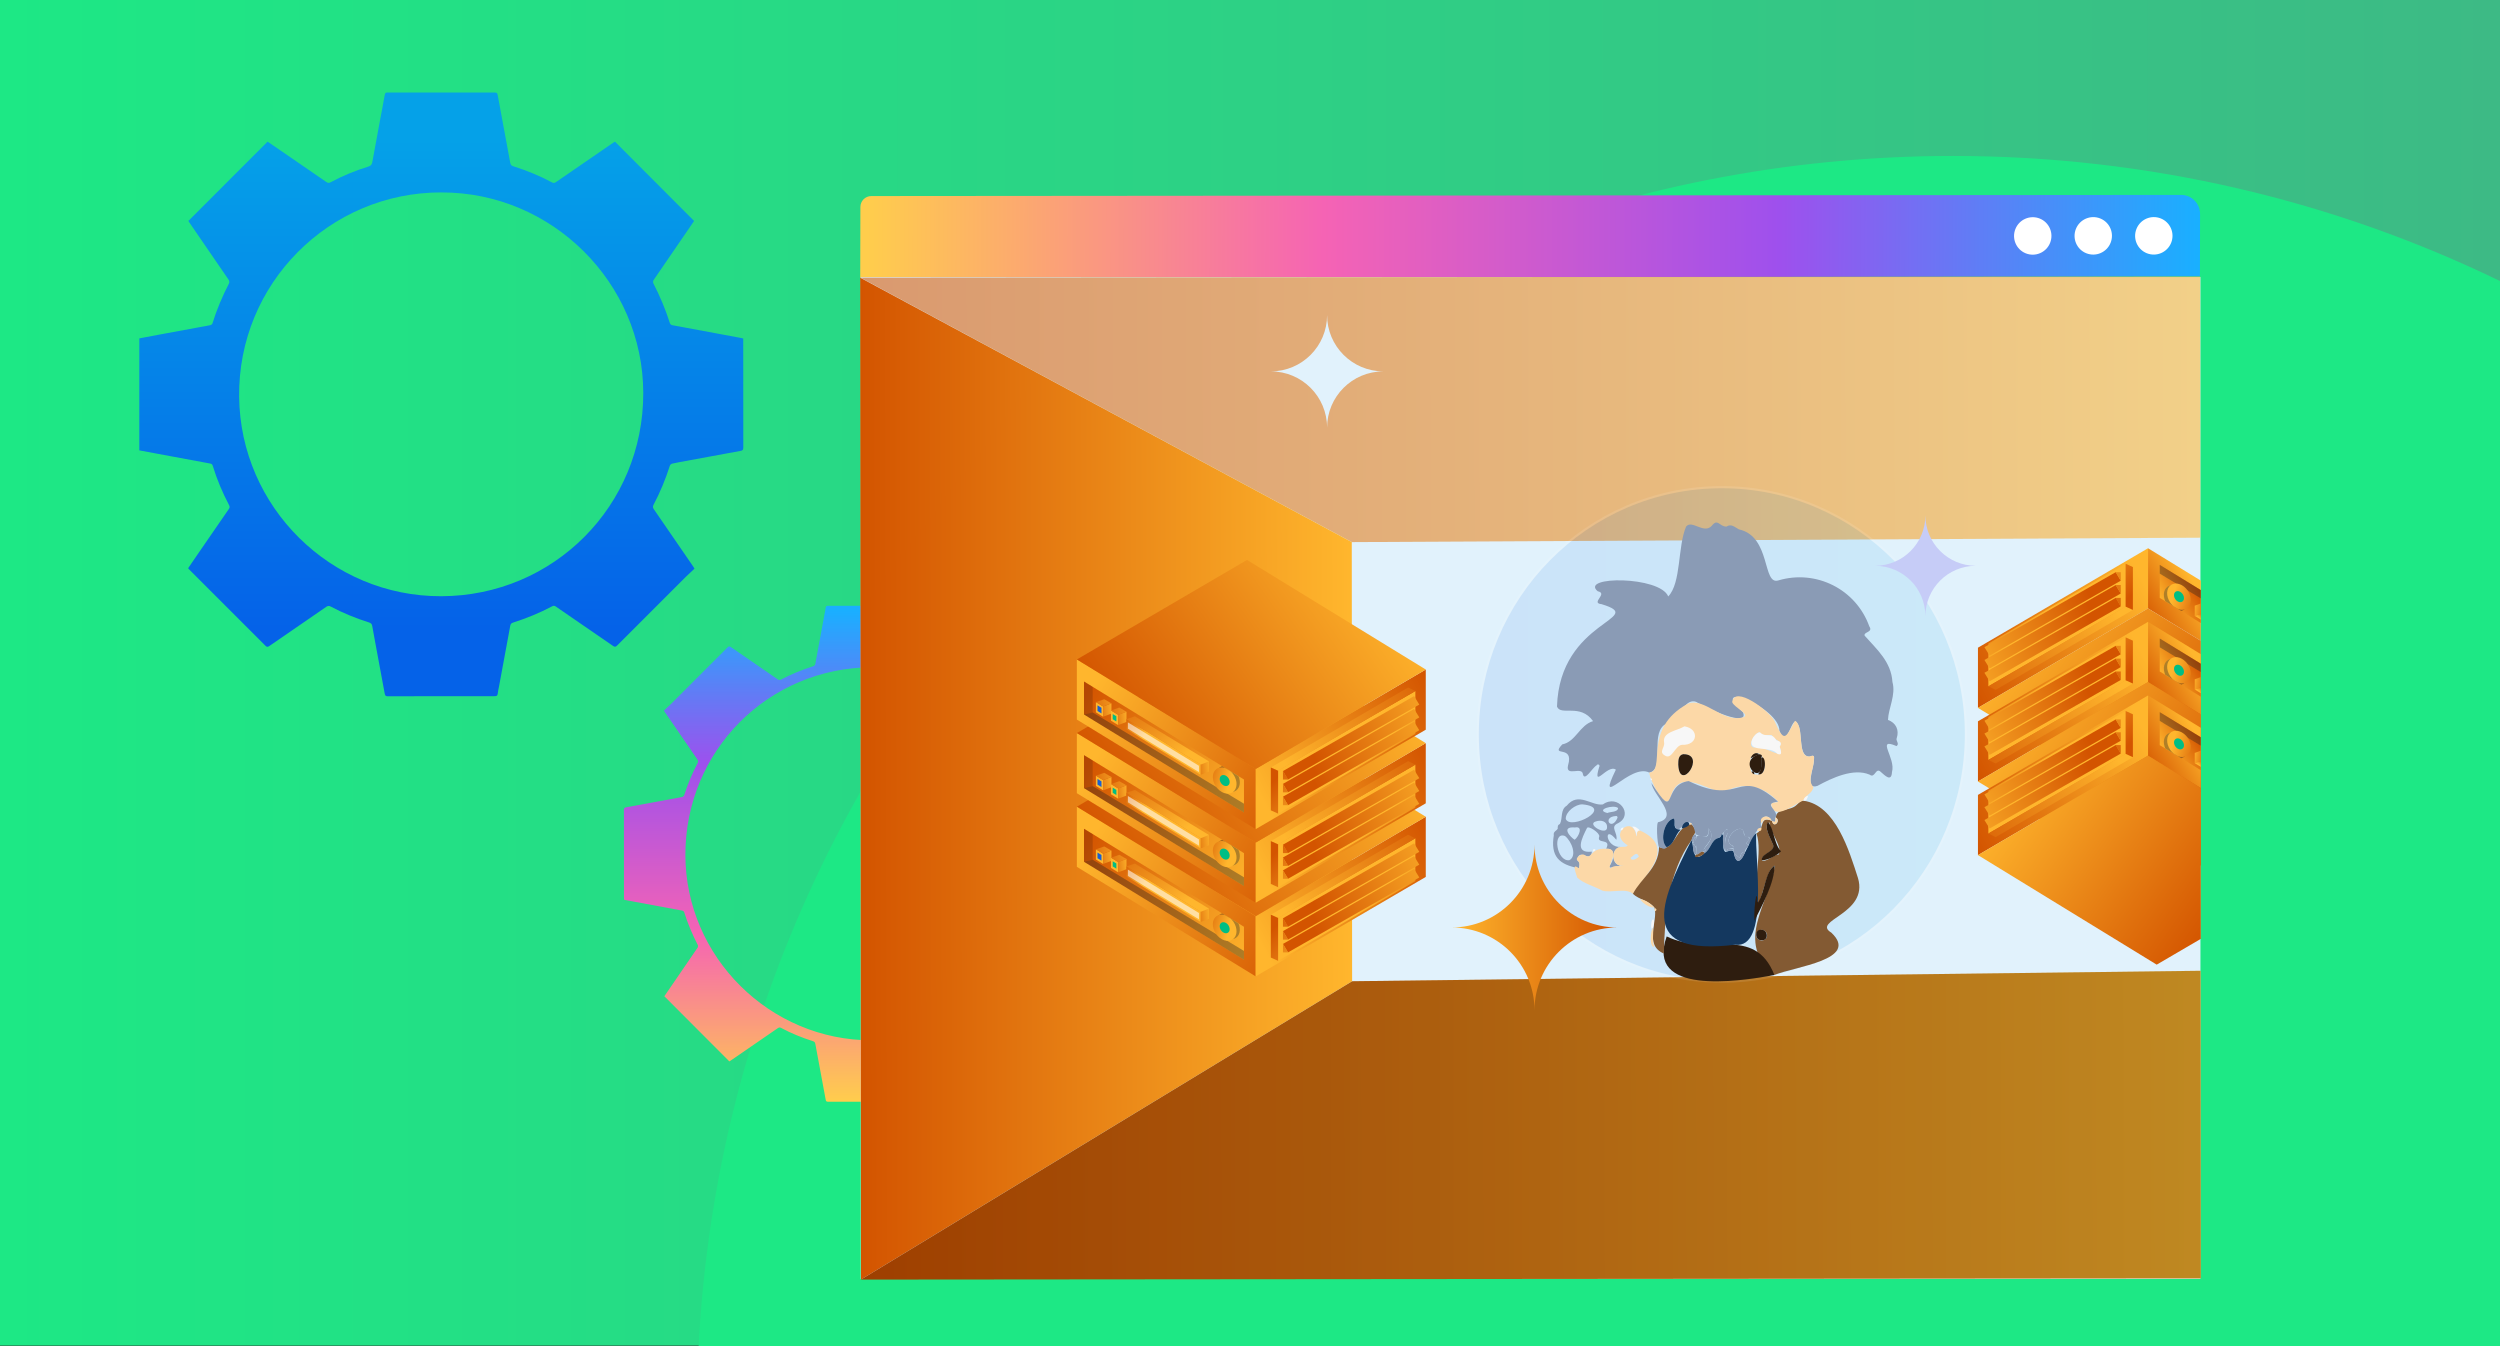 <?xml version="1.0" encoding="UTF-8"?>
<svg id="Layer_1" data-name="Layer 1" xmlns="http://www.w3.org/2000/svg" xmlns:xlink="http://www.w3.org/1999/xlink" viewBox="0 0 780 420">
  <rect x="0" y="0" width="780" height="420" fill="#333333" stroke="none"/>
  <defs>
    <style>
      .cls-1 {
        fill: none;
      }

      .cls-2 {
        fill: url(#linear-gradient);
      }

      .cls-3 {
        clip-path: url(#clippath);
      }

      .cls-4 {
        fill: #f7f7f7;
      }

      .cls-5 {
        fill: #00be84;
      }

      .cls-6, .cls-7 {
        fill: #fff;
      }

      .cls-8 {
        fill: #fcd8a7;
      }

      .cls-9 {
        fill: #8a9bb5;
      }

      .cls-10 {
        fill: #c6ccf7;
      }

      .cls-11 {
        fill: #e1f2fc;
      }

      .cls-12 {
        fill: #14385f;
      }

      .cls-13 {
        fill: #1860d3;
      }

      .cls-14 {
        fill: #2e1d0f;
      }

      .cls-15 {
        fill: #835a33;
      }

      .cls-16 {
        fill: url(#linear-gradient-133);
      }

      .cls-17 {
        fill: url(#linear-gradient-130);
      }

      .cls-18 {
        fill: url(#linear-gradient-131);
      }

      .cls-19 {
        fill: url(#linear-gradient-117);
      }

      .cls-20 {
        fill: url(#linear-gradient-118);
      }

      .cls-21 {
        fill: url(#linear-gradient-111);
      }

      .cls-22 {
        fill: url(#linear-gradient-112);
      }

      .cls-23 {
        fill: url(#linear-gradient-127);
      }

      .cls-24 {
        fill: url(#linear-gradient-128);
      }

      .cls-25 {
        fill: url(#linear-gradient-110);
      }

      .cls-26 {
        fill: url(#linear-gradient-113);
      }

      .cls-27 {
        fill: url(#linear-gradient-114);
      }

      .cls-28 {
        fill: url(#linear-gradient-115);
      }

      .cls-29 {
        fill: url(#linear-gradient-116);
      }

      .cls-30 {
        fill: url(#linear-gradient-119);
      }

      .cls-31 {
        fill: url(#linear-gradient-106);
      }

      .cls-32 {
        fill: url(#linear-gradient-107);
      }

      .cls-33 {
        fill: url(#linear-gradient-109);
      }

      .cls-34 {
        fill: url(#linear-gradient-108);
      }

      .cls-35 {
        fill: url(#linear-gradient-104);
      }

      .cls-36 {
        fill: url(#linear-gradient-103);
      }

      .cls-37 {
        fill: url(#linear-gradient-102);
      }

      .cls-38 {
        fill: url(#linear-gradient-105);
      }

      .cls-39 {
        fill: url(#linear-gradient-123);
      }

      .cls-40 {
        fill: url(#linear-gradient-129);
      }

      .cls-41 {
        fill: url(#linear-gradient-122);
      }

      .cls-42 {
        fill: url(#linear-gradient-121);
      }

      .cls-43 {
        fill: url(#linear-gradient-101);
      }

      .cls-44 {
        fill: url(#linear-gradient-100);
      }

      .cls-45 {
        fill: url(#linear-gradient-126);
      }

      .cls-46 {
        fill: url(#linear-gradient-125);
      }

      .cls-47 {
        fill: url(#linear-gradient-124);
      }

      .cls-48 {
        fill: url(#linear-gradient-120);
      }

      .cls-49 {
        clip-path: url(#clippath-1);
      }

      .cls-50 {
        clip-path: url(#clippath-4);
      }

      .cls-51 {
        clip-path: url(#clippath-3);
      }

      .cls-52 {
        clip-path: url(#clippath-2);
      }

      .cls-53 {
        clip-path: url(#clippath-5);
      }

      .cls-54 {
        fill: #000015;
        opacity: .15;
      }

      .cls-55 {
        fill: url(#linear-gradient-8);
      }

      .cls-56 {
        fill: url(#linear-gradient-9);
      }

      .cls-57 {
        fill: url(#linear-gradient-3);
      }

      .cls-58 {
        fill: url(#linear-gradient-4);
      }

      .cls-59 {
        fill: url(#linear-gradient-2);
      }

      .cls-60 {
        fill: url(#linear-gradient-6);
      }

      .cls-61 {
        fill: url(#linear-gradient-5);
      }

      .cls-62 {
        opacity: .2;
      }

      .cls-63 {
        opacity: .25;
      }

      .cls-64 {
        opacity: .5;
      }

      .cls-65 {
        fill: url(#linear-gradient-132);
        stroke: #fff;
        stroke-miterlimit: 10;
        stroke-width: .67px;
      }

      .cls-66 {
        fill: url(#linear-gradient-59);
      }

      .cls-67 {
        fill: url(#linear-gradient-57);
      }

      .cls-68 {
        fill: url(#linear-gradient-58);
      }

      .cls-69 {
        fill: url(#linear-gradient-55);
      }

      .cls-70 {
        fill: url(#linear-gradient-56);
      }

      .cls-71 {
        fill: url(#linear-gradient-53);
      }

      .cls-72 {
        fill: url(#linear-gradient-54);
      }

      .cls-73 {
        fill: url(#linear-gradient-51);
      }

      .cls-74 {
        fill: url(#linear-gradient-52);
      }

      .cls-75 {
        fill: url(#linear-gradient-50);
      }

      .cls-76 {
        fill: url(#linear-gradient-77);
      }

      .cls-77 {
        fill: url(#linear-gradient-78);
      }

      .cls-78 {
        fill: url(#linear-gradient-79);
      }

      .cls-79 {
        fill: url(#linear-gradient-74);
      }

      .cls-80 {
        fill: url(#linear-gradient-75);
      }

      .cls-81 {
        fill: url(#linear-gradient-76);
      }

      .cls-82 {
        fill: url(#linear-gradient-70);
      }

      .cls-83 {
        fill: url(#linear-gradient-71);
      }

      .cls-84 {
        fill: url(#linear-gradient-72);
      }

      .cls-85 {
        fill: url(#linear-gradient-73);
      }

      .cls-86 {
        fill: url(#linear-gradient-68);
      }

      .cls-87 {
        fill: url(#linear-gradient-67);
      }

      .cls-88 {
        fill: url(#linear-gradient-69);
      }

      .cls-89 {
        fill: url(#linear-gradient-64);
      }

      .cls-90 {
        fill: url(#linear-gradient-63);
      }

      .cls-91 {
        fill: url(#linear-gradient-66);
      }

      .cls-92 {
        fill: url(#linear-gradient-65);
      }

      .cls-93 {
        fill: url(#linear-gradient-60);
      }

      .cls-94 {
        fill: url(#linear-gradient-62);
      }

      .cls-95 {
        fill: url(#linear-gradient-61);
      }

      .cls-96 {
        fill: url(#linear-gradient-98);
      }

      .cls-97 {
        fill: url(#linear-gradient-91);
      }

      .cls-98 {
        fill: url(#linear-gradient-95);
      }

      .cls-99 {
        fill: url(#linear-gradient-99);
      }

      .cls-100 {
        fill: url(#linear-gradient-96);
      }

      .cls-101 {
        fill: url(#linear-gradient-97);
      }

      .cls-102 {
        fill: url(#linear-gradient-94);
      }

      .cls-103 {
        fill: url(#linear-gradient-92);
      }

      .cls-104 {
        fill: url(#linear-gradient-93);
      }

      .cls-105 {
        fill: url(#linear-gradient-90);
      }

      .cls-106 {
        fill: url(#linear-gradient-81);
      }

      .cls-107 {
        fill: url(#linear-gradient-80);
      }

      .cls-108 {
        fill: url(#linear-gradient-88);
      }

      .cls-109 {
        fill: url(#linear-gradient-89);
      }

      .cls-110 {
        fill: url(#linear-gradient-87);
      }

      .cls-111 {
        fill: url(#linear-gradient-86);
      }

      .cls-112 {
        fill: url(#linear-gradient-85);
      }

      .cls-113 {
        fill: url(#linear-gradient-84);
      }

      .cls-114 {
        fill: url(#linear-gradient-83);
      }

      .cls-115 {
        fill: url(#linear-gradient-82);
      }

      .cls-116 {
        fill: url(#linear-gradient-41);
      }

      .cls-117 {
        fill: url(#linear-gradient-40);
      }

      .cls-118 {
        fill: url(#linear-gradient-43);
      }

      .cls-119 {
        fill: url(#linear-gradient-42);
      }

      .cls-120 {
        fill: url(#linear-gradient-45);
      }

      .cls-121 {
        fill: url(#linear-gradient-46);
      }

      .cls-122 {
        fill: url(#linear-gradient-44);
      }

      .cls-123 {
        fill: url(#linear-gradient-49);
      }

      .cls-124 {
        fill: url(#linear-gradient-47);
      }

      .cls-125 {
        fill: url(#linear-gradient-48);
      }

      .cls-126 {
        fill: url(#linear-gradient-14);
      }

      .cls-127 {
        fill: url(#linear-gradient-18);
      }

      .cls-128 {
        fill: url(#linear-gradient-22);
      }

      .cls-129 {
        fill: url(#linear-gradient-20);
      }

      .cls-130 {
        fill: url(#linear-gradient-21);
      }

      .cls-131 {
        fill: url(#linear-gradient-23);
      }

      .cls-132 {
        fill: url(#linear-gradient-15);
      }

      .cls-133 {
        fill: url(#linear-gradient-19);
      }

      .cls-134 {
        fill: url(#linear-gradient-16);
      }

      .cls-135 {
        fill: url(#linear-gradient-17);
      }

      .cls-136 {
        fill: url(#linear-gradient-13);
      }

      .cls-137 {
        fill: url(#linear-gradient-12);
      }

      .cls-138 {
        fill: url(#linear-gradient-10);
      }

      .cls-139 {
        fill: url(#linear-gradient-11);
      }

      .cls-140 {
        fill: url(#linear-gradient-27);
      }

      .cls-141 {
        fill: url(#linear-gradient-24);
      }

      .cls-142 {
        fill: url(#linear-gradient-26);
      }

      .cls-143 {
        fill: url(#linear-gradient-38);
      }

      .cls-144 {
        fill: url(#linear-gradient-35);
      }

      .cls-145 {
        fill: url(#linear-gradient-37);
      }

      .cls-146 {
        fill: url(#linear-gradient-34);
      }

      .cls-147 {
        fill: url(#linear-gradient-39);
      }

      .cls-148 {
        fill: url(#linear-gradient-36);
      }

      .cls-149 {
        fill: url(#linear-gradient-25);
      }

      .cls-150 {
        fill: url(#linear-gradient-28);
      }

      .cls-151 {
        fill: url(#linear-gradient-29);
      }

      .cls-152 {
        fill: url(#linear-gradient-33);
      }

      .cls-153 {
        fill: url(#linear-gradient-30);
      }

      .cls-154 {
        fill: url(#linear-gradient-32);
      }

      .cls-155 {
        fill: url(#linear-gradient-31);
      }

      .cls-156 {
        fill: url(#linear-gradient-7);
      }

      .cls-156, .cls-7 {
        opacity: .56;
      }

      .cls-157 {
        fill: #231f20;
        opacity: .36;
      }
    </style>
    <linearGradient id="linear-gradient" x1="0" y1="210" x2="780" y2="210" gradientTransform="translate(0 -.18)" gradientUnits="userSpaceOnUse">
      <stop offset="0" stop-color="#3dba85"/>
      <stop offset="1" stop-color="#1de885"/>
    </linearGradient>
    <linearGradient id="linear-gradient-2" x1="833.21" y1="685.69" x2="569.21" y2="437.22" gradientTransform="translate(780 419.82) rotate(-180)" xlink:href="#linear-gradient"/>
    <linearGradient id="linear-gradient-3" x1="3949.38" y1="-168.62" x2="4104.14" y2="-168.62" gradientTransform="translate(427.12 4293.11) rotate(-90)" gradientUnits="userSpaceOnUse">
      <stop offset="0" stop-color="#ffcd4c"/>
      <stop offset=".34" stop-color="#f563b4"/>
      <stop offset=".68" stop-color="#9e50ed"/>
      <stop offset=".99" stop-color="#1aafff"/>
    </linearGradient>
    <linearGradient id="linear-gradient-4" x1="892.27" y1="3386.57" x2="1044.87" y2="3386.57" gradientTransform="translate(3524.24 -848.78) rotate(90)" gradientUnits="userSpaceOnUse">
      <stop offset="0" stop-color="#05a1e8"/>
      <stop offset="1" stop-color="#0562e8"/>
    </linearGradient>
    <linearGradient id="linear-gradient-5" x1="182.63" y1="649.22" x2="621.94" y2="649.22" gradientTransform="translate(98.69 -764.98) rotate(22.4) scale(1.03 .97) skewX(21.07)" xlink:href="#linear-gradient-3"/>
    <linearGradient id="linear-gradient-6" x1="297.71" y1="-199.52" x2="708.52" y2="-199.52" gradientTransform="translate(-34 775.98) rotate(-21.13) scale(1.09 .92) skewX(-17.96)" gradientUnits="userSpaceOnUse">
      <stop offset="0" stop-color="#d35400"/>
      <stop offset="1" stop-color="#ffb62d"/>
    </linearGradient>
    <linearGradient id="linear-gradient-7" x1="297.78" y1="-458.89" x2="708.57" y2="-458.89" xlink:href="#linear-gradient-6"/>
    <linearGradient id="linear-gradient-8" x1="297.7" y1="-423.3" x2="448.36" y2="-423.3" xlink:href="#linear-gradient-6"/>
    <linearGradient id="linear-gradient-9" x1="2162.56" y1="304.39" x2="2229.48" y2="262.98" gradientTransform="translate(2568.84) rotate(-180) scale(1 -1)" xlink:href="#linear-gradient-6"/>
    <linearGradient id="linear-gradient-10" x1="2231.38" y1="264.83" x2="2175.4" y2="295.71" gradientTransform="translate(2568.84) rotate(-180) scale(1 -1)" xlink:href="#linear-gradient-6"/>
    <linearGradient id="linear-gradient-11" x1="2119.93" y1="263.17" x2="2176.09" y2="293.55" gradientTransform="translate(2568.84) rotate(-180) scale(1 -1)" xlink:href="#linear-gradient-6"/>
    <linearGradient id="linear-gradient-12" x1="2216.12" y1="279.68" x2="2137.55" y2="224.59" gradientTransform="translate(2568.84) rotate(-180) scale(1 -1)" xlink:href="#linear-gradient-6"/>
    <linearGradient id="linear-gradient-13" x1="2231.44" y1="263.58" x2="2227.74" y2="266" gradientTransform="translate(2568.84) rotate(-180) scale(1 -1)" xlink:href="#linear-gradient-6"/>
    <linearGradient id="linear-gradient-14" x1="2228.02" y1="268.02" x2="2221.13" y2="267.2" gradientTransform="translate(2568.84) rotate(-180) scale(1 -1)" xlink:href="#linear-gradient-6"/>
    <linearGradient id="linear-gradient-15" x1="2232.14" y1="266.66" x2="2216.67" y2="263.75" gradientTransform="translate(2568.84) rotate(-180) scale(1 -1)" xlink:href="#linear-gradient-6"/>
    <linearGradient id="linear-gradient-16" x1="2231.22" y1="263.26" x2="2227.52" y2="265.68" gradientTransform="translate(2568.84) rotate(-180) scale(1 -1)" xlink:href="#linear-gradient-6"/>
    <linearGradient id="linear-gradient-17" x1="2223.32" y1="270.63" x2="2216.44" y2="269.81" gradientTransform="translate(2568.84) rotate(-180) scale(1 -1)" xlink:href="#linear-gradient-6"/>
    <linearGradient id="linear-gradient-18" x1="2227.44" y1="269.27" x2="2211.97" y2="266.36" gradientTransform="translate(2568.84) rotate(-180) scale(1 -1)" xlink:href="#linear-gradient-6"/>
    <linearGradient id="linear-gradient-19" x1="2218.38" y1="269.25" x2="2211.21" y2="274.8" gradientTransform="translate(2568.84) rotate(-180) scale(1 -1)" xlink:href="#linear-gradient-6"/>
    <linearGradient id="linear-gradient-20" x1="2197.57" y1="286.13" x2="2190.69" y2="285.31" gradientTransform="translate(2568.84) rotate(-180) scale(1 -1)" xlink:href="#linear-gradient-6"/>
    <linearGradient id="linear-gradient-21" x1="2220.36" y1="256.32" x2="2200.15" y2="282.58" gradientTransform="translate(2568.84) rotate(-180) scale(1 -1)" xlink:href="#linear-gradient-6"/>
    <clipPath id="clippath">
      <polygon class="cls-1" points="388.12 289.15 388.12 299.44 376.08 292.06 375.91 281.66 388.12 289.15"/>
    </clipPath>
    <linearGradient id="linear-gradient-22" x1="254.95" y1="265.28" x2="248.53" y2="273.62" gradientTransform="translate(609.54 17.16) rotate(-180) scale(.91 -1)" xlink:href="#linear-gradient-6"/>
    <linearGradient id="linear-gradient-23" x1="256.19" y1="265.11" x2="249.77" y2="273.45" gradientTransform="translate(609.64 17.83) rotate(-180) scale(.91 -1)" xlink:href="#linear-gradient-6"/>
    <linearGradient id="linear-gradient-24" x1="2136.62" y1="294.09" x2="2145.23" y2="284.5" gradientTransform="translate(2568.84) rotate(-180) scale(1 -1)" xlink:href="#linear-gradient-6"/>
    <linearGradient id="linear-gradient-25" x1="2116.03" y1="254.58" x2="2168.33" y2="283.76" gradientTransform="translate(2568.84) rotate(-180) scale(1 -1)" xlink:href="#linear-gradient-6"/>
    <linearGradient id="linear-gradient-26" x1="2172.82" y1="290.98" x2="2155.96" y2="307.83" gradientTransform="translate(2568.84) rotate(-180) scale(1 -1)" xlink:href="#linear-gradient-6"/>
    <linearGradient id="linear-gradient-27" x1="917.31" y1="-442.62" x2="960.8" y2="-421.17" gradientTransform="translate(-507.39 -152.76) scale(1 -1)" xlink:href="#linear-gradient-6"/>
    <linearGradient id="linear-gradient-28" x1="2167.49" y1="282.02" x2="2168.72" y2="309.16" gradientTransform="translate(2568.84) rotate(-180) scale(1 -1)" xlink:href="#linear-gradient-6"/>
    <linearGradient id="linear-gradient-29" x1="917.31" y1="-438.62" x2="960.8" y2="-417.17" gradientTransform="translate(-507.39 -152.76) scale(1 -1)" xlink:href="#linear-gradient-6"/>
    <linearGradient id="linear-gradient-30" x1="2167.31" y1="282.03" x2="2168.54" y2="309.17" gradientTransform="translate(2568.84) rotate(-180) scale(1 -1)" xlink:href="#linear-gradient-6"/>
    <linearGradient id="linear-gradient-31" x1="917.31" y1="-434.62" x2="960.8" y2="-413.17" gradientTransform="translate(-507.39 -152.76) scale(1 -1)" xlink:href="#linear-gradient-6"/>
    <linearGradient id="linear-gradient-32" x1="2167.12" y1="282.04" x2="2168.36" y2="309.17" gradientTransform="translate(2568.84) rotate(-180) scale(1 -1)" xlink:href="#linear-gradient-6"/>
    <linearGradient id="linear-gradient-33" x1="2162.56" y1="281.42" x2="2229.48" y2="240.01" gradientTransform="translate(2568.84) rotate(-180) scale(1 -1)" xlink:href="#linear-gradient-6"/>
    <linearGradient id="linear-gradient-34" x1="2231.38" y1="241.86" x2="2175.4" y2="272.74" gradientTransform="translate(2568.84) rotate(-180) scale(1 -1)" xlink:href="#linear-gradient-6"/>
    <linearGradient id="linear-gradient-35" x1="2119.93" y1="240.2" x2="2176.09" y2="270.58" gradientTransform="translate(2568.84) rotate(-180) scale(1 -1)" xlink:href="#linear-gradient-6"/>
    <linearGradient id="linear-gradient-36" x1="2216.12" y1="256.71" x2="2137.55" y2="201.63" gradientTransform="translate(2568.84) rotate(-180) scale(1 -1)" xlink:href="#linear-gradient-6"/>
    <linearGradient id="linear-gradient-37" x1="2231.44" y1="240.61" x2="2227.74" y2="243.03" gradientTransform="translate(2568.84) rotate(-180) scale(1 -1)" xlink:href="#linear-gradient-6"/>
    <linearGradient id="linear-gradient-38" x1="2228.02" y1="245.05" x2="2221.13" y2="244.23" gradientTransform="translate(2568.84) rotate(-180) scale(1 -1)" xlink:href="#linear-gradient-6"/>
    <linearGradient id="linear-gradient-39" x1="2232.14" y1="243.69" x2="2216.67" y2="240.78" gradientTransform="translate(2568.84) rotate(-180) scale(1 -1)" xlink:href="#linear-gradient-6"/>
    <linearGradient id="linear-gradient-40" x1="2231.22" y1="240.29" x2="2227.52" y2="242.71" gradientTransform="translate(2568.84) rotate(-180) scale(1 -1)" xlink:href="#linear-gradient-6"/>
    <linearGradient id="linear-gradient-41" x1="2223.32" y1="247.66" x2="2216.44" y2="246.84" gradientTransform="translate(2568.84) rotate(-180) scale(1 -1)" xlink:href="#linear-gradient-6"/>
    <linearGradient id="linear-gradient-42" x1="2227.44" y1="246.3" x2="2211.97" y2="243.39" gradientTransform="translate(2568.84) rotate(-180) scale(1 -1)" xlink:href="#linear-gradient-6"/>
    <linearGradient id="linear-gradient-43" x1="2218.38" y1="246.28" x2="2211.21" y2="251.84" gradientTransform="translate(2568.84) rotate(-180) scale(1 -1)" xlink:href="#linear-gradient-6"/>
    <linearGradient id="linear-gradient-44" x1="2197.57" y1="263.17" x2="2190.69" y2="262.35" gradientTransform="translate(2568.84) rotate(-180) scale(1 -1)" xlink:href="#linear-gradient-6"/>
    <linearGradient id="linear-gradient-45" x1="2220.36" y1="233.35" x2="2200.15" y2="259.61" gradientTransform="translate(2568.84) rotate(-180) scale(1 -1)" xlink:href="#linear-gradient-6"/>
    <clipPath id="clippath-1">
      <polygon class="cls-1" points="388.12 266.18 388.12 276.47 376.08 269.09 375.91 258.7 388.12 266.18"/>
    </clipPath>
    <linearGradient id="linear-gradient-46" x1="240.64" y1="246.32" x2="234.22" y2="254.66" gradientTransform="translate(596.58 13.16) rotate(-180) scale(.91 -1)" xlink:href="#linear-gradient-6"/>
    <linearGradient id="linear-gradient-47" x1="241.89" y1="246.15" x2="235.47" y2="254.49" gradientTransform="translate(596.68 13.82) rotate(-180) scale(.91 -1)" xlink:href="#linear-gradient-6"/>
    <linearGradient id="linear-gradient-48" x1="2136.62" y1="271.12" x2="2145.23" y2="261.53" gradientTransform="translate(2568.84) rotate(-180) scale(1 -1)" xlink:href="#linear-gradient-6"/>
    <linearGradient id="linear-gradient-49" x1="2116.03" y1="231.61" x2="2168.33" y2="260.79" gradientTransform="translate(2568.84) rotate(-180) scale(1 -1)" xlink:href="#linear-gradient-6"/>
    <linearGradient id="linear-gradient-50" x1="2172.82" y1="268.01" x2="2155.96" y2="284.87" gradientTransform="translate(2568.84) rotate(-180) scale(1 -1)" xlink:href="#linear-gradient-6"/>
    <linearGradient id="linear-gradient-51" x1="917.31" y1="-419.66" x2="960.8" y2="-398.2" gradientTransform="translate(-507.39 -152.76) scale(1 -1)" xlink:href="#linear-gradient-6"/>
    <linearGradient id="linear-gradient-52" x1="2167.49" y1="259.05" x2="2168.72" y2="286.19" gradientTransform="translate(2568.84) rotate(-180) scale(1 -1)" xlink:href="#linear-gradient-6"/>
    <linearGradient id="linear-gradient-53" x1="917.31" y1="-415.65" x2="960.8" y2="-394.2" gradientTransform="translate(-507.39 -152.76) scale(1 -1)" xlink:href="#linear-gradient-6"/>
    <linearGradient id="linear-gradient-54" x1="2167.31" y1="259.06" x2="2168.54" y2="286.2" gradientTransform="translate(2568.84) rotate(-180) scale(1 -1)" xlink:href="#linear-gradient-6"/>
    <linearGradient id="linear-gradient-55" x1="917.31" y1="-411.65" x2="960.8" y2="-390.2" gradientTransform="translate(-507.39 -152.76) scale(1 -1)" xlink:href="#linear-gradient-6"/>
    <linearGradient id="linear-gradient-56" x1="2167.12" y1="259.07" x2="2168.36" y2="286.21" gradientTransform="translate(2568.84) rotate(-180) scale(1 -1)" xlink:href="#linear-gradient-6"/>
    <linearGradient id="linear-gradient-57" x1="2162.56" y1="258.45" x2="2229.48" y2="217.04" gradientTransform="translate(2568.84) rotate(-180) scale(1 -1)" xlink:href="#linear-gradient-6"/>
    <linearGradient id="linear-gradient-58" x1="2231.38" y1="218.89" x2="2175.4" y2="249.77" gradientTransform="translate(2568.84) rotate(-180) scale(1 -1)" xlink:href="#linear-gradient-6"/>
    <linearGradient id="linear-gradient-59" x1="2119.93" y1="217.23" x2="2176.09" y2="247.61" gradientTransform="translate(2568.84) rotate(-180) scale(1 -1)" xlink:href="#linear-gradient-6"/>
    <linearGradient id="linear-gradient-60" x1="2216.12" y1="233.74" x2="2137.55" y2="178.66" gradientTransform="translate(2568.84) rotate(-180) scale(1 -1)" xlink:href="#linear-gradient-6"/>
    <linearGradient id="linear-gradient-61" x1="2231.44" y1="217.65" x2="2227.74" y2="220.07" gradientTransform="translate(2568.84) rotate(-180) scale(1 -1)" xlink:href="#linear-gradient-6"/>
    <linearGradient id="linear-gradient-62" x1="2228.02" y1="222.08" x2="2221.13" y2="221.26" gradientTransform="translate(2568.84) rotate(-180) scale(1 -1)" xlink:href="#linear-gradient-6"/>
    <linearGradient id="linear-gradient-63" x1="2232.14" y1="220.72" x2="2216.67" y2="217.81" gradientTransform="translate(2568.84) rotate(-180) scale(1 -1)" xlink:href="#linear-gradient-6"/>
    <linearGradient id="linear-gradient-64" x1="2231.22" y1="217.32" x2="2227.52" y2="219.74" gradientTransform="translate(2568.84) rotate(-180) scale(1 -1)" xlink:href="#linear-gradient-6"/>
    <linearGradient id="linear-gradient-65" x1="2223.32" y1="224.69" x2="2216.44" y2="223.87" gradientTransform="translate(2568.84) rotate(-180) scale(1 -1)" xlink:href="#linear-gradient-6"/>
    <linearGradient id="linear-gradient-66" x1="2227.44" y1="223.33" x2="2211.97" y2="220.42" gradientTransform="translate(2568.84) rotate(-180) scale(1 -1)" xlink:href="#linear-gradient-6"/>
    <linearGradient id="linear-gradient-67" x1="2218.38" y1="223.32" x2="2211.21" y2="228.87" gradientTransform="translate(2568.84) rotate(-180) scale(1 -1)" xlink:href="#linear-gradient-6"/>
    <linearGradient id="linear-gradient-68" x1="2197.57" y1="240.2" x2="2190.69" y2="239.38" gradientTransform="translate(2568.84) rotate(-180) scale(1 -1)" xlink:href="#linear-gradient-6"/>
    <linearGradient id="linear-gradient-69" x1="2220.36" y1="210.38" x2="2200.15" y2="236.64" gradientTransform="translate(2568.84) rotate(-180) scale(1 -1)" xlink:href="#linear-gradient-6"/>
    <clipPath id="clippath-2">
      <polygon class="cls-1" points="388.12 243.21 388.12 253.5 376.08 246.12 375.91 235.73 388.12 243.21"/>
    </clipPath>
    <linearGradient id="linear-gradient-70" x1="226.33" y1="227.36" x2="219.91" y2="235.7" gradientTransform="translate(583.62 9.15) rotate(-180) scale(.91 -1)" xlink:href="#linear-gradient-6"/>
    <linearGradient id="linear-gradient-71" x1="227.58" y1="227.19" x2="221.16" y2="235.53" gradientTransform="translate(583.72 9.82) rotate(-180) scale(.91 -1)" xlink:href="#linear-gradient-6"/>
    <linearGradient id="linear-gradient-72" x1="2136.62" y1="248.16" x2="2145.23" y2="238.56" gradientTransform="translate(2568.84) rotate(-180) scale(1 -1)" xlink:href="#linear-gradient-6"/>
    <linearGradient id="linear-gradient-73" x1="2116.03" y1="208.65" x2="2168.33" y2="237.82" gradientTransform="translate(2568.84) rotate(-180) scale(1 -1)" xlink:href="#linear-gradient-6"/>
    <linearGradient id="linear-gradient-74" x1="2172.82" y1="245.04" x2="2155.96" y2="261.9" gradientTransform="translate(2568.84) rotate(-180) scale(1 -1)" xlink:href="#linear-gradient-6"/>
    <linearGradient id="linear-gradient-75" x1="917.31" y1="-396.69" x2="960.8" y2="-375.24" gradientTransform="translate(-507.39 -152.76) scale(1 -1)" xlink:href="#linear-gradient-6"/>
    <linearGradient id="linear-gradient-76" x1="2167.49" y1="236.09" x2="2168.72" y2="263.22" gradientTransform="translate(2568.84) rotate(-180) scale(1 -1)" xlink:href="#linear-gradient-6"/>
    <linearGradient id="linear-gradient-77" x1="917.31" y1="-392.69" x2="960.8" y2="-371.23" gradientTransform="translate(-507.39 -152.76) scale(1 -1)" xlink:href="#linear-gradient-6"/>
    <linearGradient id="linear-gradient-78" x1="2167.31" y1="236.09" x2="2168.54" y2="263.23" gradientTransform="translate(2568.84) rotate(-180) scale(1 -1)" xlink:href="#linear-gradient-6"/>
    <linearGradient id="linear-gradient-79" x1="917.31" y1="-388.68" x2="960.8" y2="-367.23" gradientTransform="translate(-507.39 -152.76) scale(1 -1)" xlink:href="#linear-gradient-6"/>
    <linearGradient id="linear-gradient-80" x1="2167.12" y1="236.1" x2="2168.36" y2="263.24" gradientTransform="translate(2568.84) rotate(-180) scale(1 -1)" xlink:href="#linear-gradient-6"/>
    <linearGradient id="linear-gradient-81" x1="667.96" y1="191.95" x2="684.45" y2="181.75" gradientTransform="matrix(1, 0, 0, 1, 0, 0)" xlink:href="#linear-gradient-6"/>
    <linearGradient id="linear-gradient-82" x1="685.26" y1="182.55" x2="674.32" y2="188.58" gradientTransform="matrix(1, 0, 0, 1, 0, 0)" xlink:href="#linear-gradient-6"/>
    <linearGradient id="linear-gradient-83" x1="484.09" y1="2473.31" x2="540.25" y2="2503.69" gradientTransform="translate(128.96 2685.82) scale(1 -1)" xlink:href="#linear-gradient-6"/>
    <linearGradient id="linear-gradient-84" x1="693.98" y1="239.9" x2="629.26" y2="194.53" gradientTransform="matrix(1, 0, 0, 1, 0, 0)" xlink:href="#linear-gradient-6"/>
    <linearGradient id="linear-gradient-85" x1="688.96" y1="190.62" x2="684.12" y2="190.04" gradientTransform="matrix(1, 0, 0, 1, 0, 0)" xlink:href="#linear-gradient-6"/>
    <linearGradient id="linear-gradient-86" x1="687.17" y1="190.84" x2="685.86" y2="192.53" gradientTransform="matrix(1, 0, 0, 1, 0, 0)" xlink:href="#linear-gradient-6"/>
    <clipPath id="clippath-3">
      <polygon class="cls-1" points="673.85 186.53 673.85 176.24 685.89 183.62 686.06 194.01 673.85 186.53"/>
    </clipPath>
    <linearGradient id="linear-gradient-87" x1="141.07" y1="3013.02" x2="134.65" y2="3021.36" gradientTransform="translate(555.59 3206.25) scale(.91 -1)" xlink:href="#linear-gradient-6"/>
    <linearGradient id="linear-gradient-88" x1="142.31" y1="3012.85" x2="135.89" y2="3021.19" gradientTransform="translate(555.49 3205.59) scale(.91 -1)" xlink:href="#linear-gradient-6"/>
    <linearGradient id="linear-gradient-89" x1="500.78" y1="2504.24" x2="509.39" y2="2494.64" gradientTransform="translate(128.96 2685.82) scale(1 -1)" xlink:href="#linear-gradient-6"/>
    <linearGradient id="linear-gradient-90" x1="480.19" y1="2464.73" x2="532.49" y2="2493.9" gradientTransform="translate(128.96 2685.82) scale(1 -1)" xlink:href="#linear-gradient-6"/>
    <linearGradient id="linear-gradient-91" x1="536.98" y1="2501.12" x2="520.12" y2="2517.98" gradientTransform="translate(128.96 2685.82) scale(1 -1)" xlink:href="#linear-gradient-6"/>
    <linearGradient id="linear-gradient-92" x1="2553.15" y1="-2652.77" x2="2596.64" y2="-2631.32" gradientTransform="translate(3205.19 2838.58) rotate(-180) scale(1 -1)" xlink:href="#linear-gradient-6"/>
    <linearGradient id="linear-gradient-93" x1="531.65" y1="2492.17" x2="532.88" y2="2519.3" gradientTransform="translate(128.96 2685.82) scale(1 -1)" xlink:href="#linear-gradient-6"/>
    <linearGradient id="linear-gradient-94" x1="2553.15" y1="-2648.77" x2="2596.64" y2="-2627.31" gradientTransform="translate(3205.19 2838.58) rotate(-180) scale(1 -1)" xlink:href="#linear-gradient-6"/>
    <linearGradient id="linear-gradient-95" x1="531.47" y1="2492.17" x2="532.7" y2="2519.31" gradientTransform="translate(128.96 2685.82) scale(1 -1)" xlink:href="#linear-gradient-6"/>
    <linearGradient id="linear-gradient-96" x1="2553.15" y1="-2644.76" x2="2596.64" y2="-2623.31" gradientTransform="translate(3205.19 2838.58) rotate(-180) scale(1 -1)" xlink:href="#linear-gradient-6"/>
    <linearGradient id="linear-gradient-97" x1="531.28" y1="2492.18" x2="532.52" y2="2519.32" gradientTransform="translate(128.96 2685.82) scale(1 -1)" xlink:href="#linear-gradient-6"/>
    <linearGradient id="linear-gradient-98" x1="667.96" y1="214.93" x2="684.46" y2="204.71" gradientTransform="matrix(1, 0, 0, 1, 0, 0)" xlink:href="#linear-gradient-6"/>
    <linearGradient id="linear-gradient-99" x1="685.26" y1="205.52" x2="674.32" y2="211.55" gradientTransform="matrix(1, 0, 0, 1, 0, 0)" xlink:href="#linear-gradient-6"/>
    <linearGradient id="linear-gradient-100" x1="484.09" y1="2450.34" x2="540.25" y2="2480.73" gradientTransform="translate(128.96 2685.82) scale(1 -1)" xlink:href="#linear-gradient-6"/>
    <linearGradient id="linear-gradient-101" x1="693.98" y1="262.87" x2="629.26" y2="217.5" gradientTransform="matrix(1, 0, 0, 1, 0, 0)" xlink:href="#linear-gradient-6"/>
    <linearGradient id="linear-gradient-102" x1="688.96" y1="213.59" x2="684.12" y2="213.01" gradientTransform="matrix(1, 0, 0, 1, 0, 0)" xlink:href="#linear-gradient-6"/>
    <linearGradient id="linear-gradient-103" x1="687.17" y1="213.81" x2="685.86" y2="215.5" gradientTransform="matrix(1, 0, 0, 1, 0, 0)" xlink:href="#linear-gradient-6"/>
    <clipPath id="clippath-4">
      <polygon class="cls-1" points="673.85 209.5 673.85 199.21 685.89 206.59 686.06 216.98 673.85 209.5"/>
    </clipPath>
    <linearGradient id="linear-gradient-104" x1="126.76" y1="2994.06" x2="120.34" y2="3002.4" gradientTransform="translate(568.55 3210.26) scale(.91 -1)" xlink:href="#linear-gradient-6"/>
    <linearGradient id="linear-gradient-105" x1="128.01" y1="2993.89" x2="121.59" y2="3002.23" gradientTransform="translate(568.45 3209.59) scale(.91 -1)" xlink:href="#linear-gradient-6"/>
    <linearGradient id="linear-gradient-106" x1="500.78" y1="2481.27" x2="509.39" y2="2471.67" gradientTransform="translate(128.96 2685.82) scale(1 -1)" xlink:href="#linear-gradient-6"/>
    <linearGradient id="linear-gradient-107" x1="480.19" y1="2441.76" x2="532.49" y2="2470.94" gradientTransform="translate(128.96 2685.82) scale(1 -1)" xlink:href="#linear-gradient-6"/>
    <linearGradient id="linear-gradient-108" x1="536.98" y1="2478.15" x2="520.12" y2="2495.01" gradientTransform="translate(128.96 2685.82) scale(1 -1)" xlink:href="#linear-gradient-6"/>
    <linearGradient id="linear-gradient-109" x1="2553.15" y1="-2629.8" x2="2596.64" y2="-2608.35" gradientTransform="translate(3205.19 2838.58) rotate(-180) scale(1 -1)" xlink:href="#linear-gradient-6"/>
    <linearGradient id="linear-gradient-110" x1="531.65" y1="2469.2" x2="532.88" y2="2496.34" gradientTransform="translate(128.96 2685.82) scale(1 -1)" xlink:href="#linear-gradient-6"/>
    <linearGradient id="linear-gradient-111" x1="2553.15" y1="-2625.8" x2="2596.64" y2="-2604.35" gradientTransform="translate(3205.19 2838.58) rotate(-180) scale(1 -1)" xlink:href="#linear-gradient-6"/>
    <linearGradient id="linear-gradient-112" x1="531.47" y1="2469.21" x2="532.7" y2="2496.34" gradientTransform="translate(128.96 2685.82) scale(1 -1)" xlink:href="#linear-gradient-6"/>
    <linearGradient id="linear-gradient-113" x1="2553.15" y1="-2621.8" x2="2596.64" y2="-2600.34" gradientTransform="translate(3205.19 2838.58) rotate(-180) scale(1 -1)" xlink:href="#linear-gradient-6"/>
    <linearGradient id="linear-gradient-114" x1="531.28" y1="2469.21" x2="532.52" y2="2496.35" gradientTransform="translate(128.96 2685.82) scale(1 -1)" xlink:href="#linear-gradient-6"/>
    <linearGradient id="linear-gradient-115" x1="667.96" y1="237.9" x2="684.46" y2="227.68" gradientTransform="matrix(1, 0, 0, 1, 0, 0)" xlink:href="#linear-gradient-6"/>
    <linearGradient id="linear-gradient-116" x1="685.26" y1="228.47" x2="674.32" y2="234.51" gradientTransform="matrix(1, 0, 0, 1, 0, 0)" xlink:href="#linear-gradient-6"/>
    <linearGradient id="linear-gradient-117" x1="484.09" y1="2427.38" x2="540.25" y2="2457.76" gradientTransform="translate(128.96 2685.82) scale(1 -1)" xlink:href="#linear-gradient-6"/>
    <linearGradient id="linear-gradient-118" x1="693.98" y1="285.84" x2="629.26" y2="240.47" gradientTransform="matrix(1, 0, 0, 1, 0, 0)" xlink:href="#linear-gradient-6"/>
    <linearGradient id="linear-gradient-119" x1="688.95" y1="236.55" x2="684.12" y2="235.97" gradientTransform="matrix(1, 0, 0, 1, 0, 0)" xlink:href="#linear-gradient-6"/>
    <linearGradient id="linear-gradient-120" x1="687.18" y1="236.76" x2="685.86" y2="238.47" gradientTransform="matrix(1, 0, 0, 1, 0, 0)" xlink:href="#linear-gradient-6"/>
    <clipPath id="clippath-5">
      <polygon class="cls-1" points="673.85 232.47 673.85 222.17 685.89 229.55 686.06 239.95 673.85 232.47"/>
    </clipPath>
    <linearGradient id="linear-gradient-121" x1="112.45" y1="2975.1" x2="106.03" y2="2983.44" gradientTransform="translate(581.51 3214.27) scale(.91 -1)" xlink:href="#linear-gradient-6"/>
    <linearGradient id="linear-gradient-122" x1="113.7" y1="2974.93" x2="107.28" y2="2983.27" gradientTransform="translate(581.41 3213.6) scale(.91 -1)" xlink:href="#linear-gradient-6"/>
    <linearGradient id="linear-gradient-123" x1="500.78" y1="2458.3" x2="509.39" y2="2448.71" gradientTransform="translate(128.96 2685.82) scale(1 -1)" xlink:href="#linear-gradient-6"/>
    <linearGradient id="linear-gradient-124" x1="480.19" y1="2418.79" x2="532.49" y2="2447.97" gradientTransform="translate(128.96 2685.82) scale(1 -1)" xlink:href="#linear-gradient-6"/>
    <linearGradient id="linear-gradient-125" x1="536.98" y1="2455.19" x2="520.12" y2="2472.04" gradientTransform="translate(128.96 2685.82) scale(1 -1)" xlink:href="#linear-gradient-6"/>
    <linearGradient id="linear-gradient-126" x1="2553.15" y1="-2606.83" x2="2596.64" y2="-2585.38" gradientTransform="translate(3205.19 2838.58) rotate(-180) scale(1 -1)" xlink:href="#linear-gradient-6"/>
    <linearGradient id="linear-gradient-127" x1="531.65" y1="2446.23" x2="532.88" y2="2473.37" gradientTransform="translate(128.96 2685.82) scale(1 -1)" xlink:href="#linear-gradient-6"/>
    <linearGradient id="linear-gradient-128" x1="2553.15" y1="-2602.83" x2="2596.64" y2="-2581.38" gradientTransform="translate(3205.19 2838.58) rotate(-180) scale(1 -1)" xlink:href="#linear-gradient-6"/>
    <linearGradient id="linear-gradient-129" x1="531.47" y1="2446.24" x2="532.7" y2="2473.38" gradientTransform="translate(128.96 2685.82) scale(1 -1)" xlink:href="#linear-gradient-6"/>
    <linearGradient id="linear-gradient-130" x1="2553.15" y1="-2598.83" x2="2596.64" y2="-2577.38" gradientTransform="translate(3205.19 2838.58) rotate(-180) scale(1 -1)" xlink:href="#linear-gradient-6"/>
    <linearGradient id="linear-gradient-131" x1="531.28" y1="2446.25" x2="532.52" y2="2473.38" gradientTransform="translate(128.96 2685.82) scale(1 -1)" xlink:href="#linear-gradient-6"/>
    <linearGradient id="linear-gradient-132" x1="-1149.09" y1="341.93" x2="-996.79" y2="341.93" gradientTransform="translate(-535.73 571.07) rotate(-180)" gradientUnits="userSpaceOnUse">
      <stop offset="0" stop-color="#05a1e8"/>
      <stop offset="1" stop-color="#0562e8"/>
    </linearGradient>
    <linearGradient id="linear-gradient-133" x1="-1040.38" y1="281.7" x2="-988.65" y2="281.7" gradientTransform="translate(-535.73 571.07) rotate(-180)" gradientUnits="userSpaceOnUse">
      <stop offset="0" stop-color="#d35400"/>
      <stop offset="1" stop-color="#ffb62d"/>
    </linearGradient>
  </defs>
  <rect class="cls-2" x="0" y="-.18" width="780" height="420" transform="translate(780 419.64) rotate(180)"/>
  <path class="cls-59" d="M217.97,420C228.66,213.12,399.78,48.66,609.33,48.66c61.18,0,119.08,14.02,170.67,39.02V420H217.97Z"/>
  <path class="cls-57" d="M272.15,189.01c-4.58,0-9.17,0-13.76,0-.48,0-.74,.1-.79,.64-.05,.6-.21,1.19-.32,1.78-.96,5.21-1.94,10.42-2.89,15.64-.08,.47-.29,.67-.73,.81-3.45,1.11-6.8,2.46-10.01,4.16-.37,.2-.62,.17-.96-.06-4.88-3.37-9.78-6.71-14.65-10.09-.46-.32-.69-.27-1.06,.11-5.91,5.92-11.82,11.84-17.74,17.74-.68,.68-1.4,1.32-2.09,1.97,.18,.29,.27,.44,.37,.59,3.34,4.87,6.69,9.75,10.04,14.61,.27,.38,.35,.68,.12,1.14-1.71,3.22-3.1,6.58-4.21,10.06-.07,.22-.34,.46-.56,.51-1.14,.26-2.29,.47-3.44,.67-4.7,.87-9.41,1.74-14.11,2.59-.47,.09-.7,.22-.7,.8,.02,9.12,.02,18.22,.02,27.34v.67c.22,.06,.4,.12,.57,.15,5.89,1.09,11.79,2.18,17.68,3.29,.2,.04,.47,.27,.53,.47,1.11,3.54,2.55,6.95,4.25,10.25,.12,.22,.08,.62-.06,.82-2.27,3.35-4.57,6.68-6.85,10.01-1.2,1.74-2.39,3.48-3.53,5.15,6.78,6.8,13.52,13.56,20.28,20.33,.12-.07,.28-.16,.42-.26,4.87-3.35,9.75-6.7,14.61-10.05,.35-.24,.63-.4,1.09-.16,3.19,1.72,6.55,3.07,10,4.17,.49,.16,.64,.42,.72,.88,1.06,5.79,2.15,11.57,3.22,17.36,.08,.46,.22,.64,.72,.64,9.18-.02,18.36-.02,27.55,0,.39,0,.59-.07,.67-.52,.42-2.39,.89-4.77,1.33-7.15,.62-3.35,1.26-6.71,1.85-10.07,.12-.62,.29-.99,.98-1.21,3.38-1.05,6.64-2.39,9.76-4.06,.42-.23,.72-.15,1.09,.11,.54,.37,1.08,.75,1.63,1.11l3.7-8.91c-9.73,7.26-21.81,11.55-34.89,11.54-31.83,.06-58.1-26.05-58.16-57.79-.06-32.5,25.82-58.5,58.22-58.6,20.7-.07,38.96,10.82,49.31,27.17l.98-28.2c-1.74-1.73-3.47-3.46-5.2-5.2-.37-.36-.59-.36-1.01-.07-4.84,3.34-9.7,6.66-14.55,10.01-.42,.29-.72,.34-1.2,.09-3.14-1.68-6.43-3-9.81-4.08-.5-.16-.72-.4-.81-.91-.26-1.55-.56-3.09-.85-4.64-.78-4.23-1.59-8.47-2.35-12.72-.1-.56-.32-.66-.83-.66-4.52,.02-9.05,.03-13.57,.03Z"/>
  <path class="cls-58" d="M43.45,105.58c1.99-.38,3.97-.76,5.95-1.13,4.35-.81,8.71-1.61,13.06-2.41,1.07-.2,2.15-.37,3.22-.61,.23-.05,.54-.29,.6-.51,1.34-4.35,3.12-8.52,5.2-12.56,.13-.26,.07-.76-.1-1.01-4.07-5.97-8.17-11.91-12.26-17.87-.14-.2-.27-.41-.35-.55,8.23-8.24,16.44-16.46,24.72-24.74,1.3,.89,2.7,1.84,4.09,2.8,4.74,3.25,9.47,6.5,14.2,9.77,.45,.31,.81,.41,1.33,.13,3.79-2.04,7.76-3.67,11.87-4.94,.85-.26,1.06-.72,1.2-1.47,.74-4.09,1.5-8.17,2.26-12.26,.54-2.9,1.11-5.8,1.62-8.71,.1-.55,.34-.64,.82-.64,11.17,0,22.35,.01,33.52,0,.61,0,.78,.22,.88,.77,1.29,7.05,2.62,14.08,3.91,21.13,.1,.56,.29,.89,.89,1.08,4.2,1.34,8.28,2.97,12.16,5.07,.56,.3,.91,.11,1.33-.18,5.92-4.08,11.85-8.15,17.78-12.23,.18-.12,.37-.23,.52-.32,8.23,8.25,16.43,16.47,24.69,24.75-1.4,2.04-2.85,4.16-4.3,6.27-2.79,4.06-5.59,8.11-8.35,12.18-.17,.25-.2,.74-.07,1,2.07,4.02,3.82,8.17,5.18,12.48,.08,.24,.4,.52,.64,.57,7.17,1.35,14.35,2.67,21.53,4,.21,.04,.42,.11,.7,.18,0,.28,0,.55,0,.82,0,11.09,0,22.18,.02,33.27,0,.69-.28,.86-.86,.97-5.73,1.04-11.45,2.1-17.18,3.16-1.4,.26-2.8,.51-4.18,.82-.27,.06-.6,.36-.69,.62-1.34,4.23-3.04,8.32-5.11,12.24-.29,.55-.19,.92,.13,1.39,4.08,5.92,8.15,11.85,12.22,17.78,.12,.18,.23,.37,.45,.72-.84,.79-1.71,1.57-2.54,2.39-7.21,7.19-14.41,14.38-21.6,21.59-.45,.45-.74,.52-1.29,.13-5.94-4.11-11.9-8.18-17.84-12.28-.41-.28-.71-.31-1.16-.07-3.9,2.07-7.97,3.72-12.17,5.07-.54,.17-.79,.42-.89,.99-1.16,6.34-2.34,12.68-3.52,19.02-.13,.73-.33,1.44-.39,2.18-.06,.66-.37,.77-.96,.77-5.59-.02-11.17-.02-16.76,0-5.5,0-11.01,.01-16.51,.04-.62,0-.9-.12-1.02-.8-.93-5.17-1.91-10.32-2.87-15.48-.35-1.88-.71-3.76-1.03-5.65-.1-.61-.38-.9-.98-1.1-4.12-1.31-8.13-2.92-11.95-4.96-.57-.31-.95-.25-1.46,.11-5.9,4.07-11.82,8.11-17.71,12.19-.51,.35-.79,.36-1.23-.09-7.88-7.9-15.78-15.79-23.68-23.68-.13-.13-.25-.29-.44-.49,1.13-1.66,2.27-3.32,3.41-4.98,3.1-4.51,6.19-9.02,9.31-13.52,.29-.41,.3-.72,.07-1.18-2.07-3.93-3.79-8-5.09-12.25-.14-.44-.32-.65-.81-.74-5.49-1-10.97-2.03-16.45-3.05-1.88-.35-3.75-.7-5.66-1.06v-34.91Zm94.3-45.55c-35.12-.05-63.53,28.58-63.14,63.75,.37,34.39,28.6,62.35,63.08,62.24,35.07-.11,63.08-28.25,63.01-63.43-.06-34.35-28.5-62.62-62.95-62.55Z"/>
  <g>
    <g>
      <path class="cls-61" d="M686.38,86.28l-417.99,.37,.05-22.07c0-1.88,1.53-3.41,3.41-3.41l408.65-.36c3.27,0,5.92,2.65,5.92,5.92l-.04,19.54Z"/>
      <rect class="cls-11" x="268.55" y="86.44" width="417.99" height="312.6"/>
      <ellipse class="cls-6" cx="671.95" cy="73.56" rx="5.85" ry="5.83" transform="translate(353.42 669.77) rotate(-68.13)"/>
      <ellipse class="cls-6" cx="653.07" cy="73.57" rx="5.85" ry="5.83" transform="translate(341.55 652.25) rotate(-68.13)"/>
      <ellipse class="cls-6" cx="634.18" cy="73.59" rx="5.85" ry="5.83" transform="translate(329.69 634.74) rotate(-68.13)"/>
    </g>
    <polygon class="cls-60" points="421.86 306.15 686.57 302.88 686.65 398.85 268.63 399.22 421.86 306.15"/>
    <g>
      <polygon class="cls-156" points="268.46 86.62 421.75 169.14 686.52 167.76 686.45 86.25 268.46 86.62"/>
      <polygon class="cls-55" points="421.75 169.14 421.86 306.15 268.63 399.22 268.39 86.65 421.75 169.14"/>
      <polygon class="cls-63" points="421.86 306.15 686.57 302.88 686.65 398.85 268.63 399.22 421.86 306.15"/>
    </g>
  </g>
  <g>
    <g>
      <g>
        <polygon class="cls-56" points="335.98 270.45 391.77 304.63 391.77 285.85 335.98 251.67 335.98 270.45"/>
        <polygon class="cls-138" points="338.21 258.57 338.21 268.86 388.12 299.44 388.12 289.15 338.21 258.57"/>
        <polygon class="cls-157" points="388.12 299.44 388.12 296.69 340.92 268.23 338.21 268.86 388.12 299.44"/>
        <polygon class="cls-139" points="444.84 273.6 391.77 304.63 391.77 285.85 444.84 254.81 444.84 273.6"/>
        <polygon class="cls-137" points="335.98 251.68 391.8 285.85 444.84 254.83 389.07 220.63 335.98 251.68"/>
        <polygon class="cls-54" points="340.92 268.23 340.92 260.23 338.21 258.57 338.21 268.86 340.92 268.23"/>
      </g>
      <g>
        <polygon class="cls-136" points="341.92 268.17 344.16 269.55 344.16 266.35 341.92 264.98 341.92 268.17"/>
        <polygon class="cls-13" points="342.42 267.76 343.66 268.52 343.66 266.76 342.42 266 342.42 267.76"/>
        <polygon class="cls-126" points="346.77 268.58 344.16 269.55 344.16 266.35 346.77 265.38 346.77 268.58"/>
        <polygon class="cls-132" points="341.92 264.98 344.16 266.35 346.77 265.39 344.53 264.09 341.92 264.98"/>
      </g>
      <g>
        <polygon class="cls-134" points="346.62 270.78 348.86 272.16 348.86 268.96 346.62 267.59 346.62 270.78"/>
        <polygon class="cls-5" points="347.17 270.33 348.3 271.03 348.3 269.41 347.17 268.72 347.17 270.33"/>
        <polygon class="cls-135" points="351.46 271.19 348.86 272.16 348.86 268.96 351.46 267.99 351.46 271.19"/>
        <polygon class="cls-127" points="346.62 267.59 348.86 268.96 351.46 268 349.23 266.7 346.62 267.59"/>
      </g>
      <g>
        <polygon class="cls-133" points="351.46 270.32 351.46 273.51 374.6 287.66 374.6 284.47 351.46 270.32"/>
        <polygon class="cls-7" points="351.9 271.32 351.9 273.29 374.08 286.83 374.08 284.86 351.9 271.32"/>
        <polygon class="cls-129" points="377.21 286.69 374.6 287.66 374.6 284.47 377.21 283.5 377.21 286.69"/>
        <polygon class="cls-130" points="351.46 270.32 374.61 284.47 377.21 283.5 354.07 269.43 351.46 270.32"/>
      </g>
      <g class="cls-3">
        <g>
          <ellipse class="cls-128" cx="383.13" cy="288.99" rx="3.31" ry="4.42" transform="translate(-96.25 266.63) rotate(-34.36)"/>
          <ellipse class="cls-157" cx="383.13" cy="288.99" rx="3.31" ry="4.42" transform="translate(-96.25 266.63) rotate(-34.36)"/>
          <ellipse class="cls-131" cx="382.1" cy="289.48" rx="3.31" ry="4.42" transform="translate(-96.71 266.14) rotate(-34.36)"/>
          <ellipse class="cls-5" cx="382.1" cy="289.48" rx="1.39" ry="1.86" transform="translate(-96.71 266.14) rotate(-34.36)"/>
        </g>
      </g>
      <g>
        <polygon class="cls-141" points="441.59 274.92 398.77 299.78 398.77 286.41 441.59 261.55 441.59 274.92"/>
        <polygon class="cls-149" points="441.59 261.55 398.77 286.41 396.5 285.38 439.33 260.43 441.59 261.55"/>
        <polygon class="cls-142" points="396.5 298.76 398.77 299.78 398.77 286.41 396.5 285.38 396.5 298.76"/>
        <g>
          <polygon class="cls-140" points="442.82 273.77 441.2 271.12 400.28 294.51 401.85 297.15 442.82 273.77"/>
          <polygon class="cls-150" points="400.28 286.5 400.28 289.15 401.9 289.15 400.28 286.5"/>
        </g>
        <g>
          <polygon class="cls-151" points="442.82 269.77 441.2 267.12 400.28 290.51 401.85 293.15 442.82 269.77"/>
          <polygon class="cls-153" points="400.28 290.5 400.28 293.15 401.9 293.15 400.28 290.5"/>
        </g>
        <g>
          <polygon class="cls-155" points="442.82 265.77 441.2 263.12 400.28 286.5 401.85 289.15 442.82 265.77"/>
          <polygon class="cls-154" points="400.28 294.5 400.28 297.15 401.9 297.15 400.28 294.5"/>
        </g>
      </g>
    </g>
    <g>
      <g>
        <polygon class="cls-152" points="335.98 247.48 391.77 281.66 391.77 262.88 335.98 228.7 335.98 247.48"/>
        <polygon class="cls-146" points="338.21 235.6 338.21 245.89 388.12 276.47 388.12 266.18 338.21 235.6"/>
        <polygon class="cls-157" points="388.12 276.47 388.12 273.72 340.92 245.26 338.21 245.89 388.12 276.47"/>
        <polygon class="cls-144" points="444.84 250.63 391.77 281.66 391.77 262.88 444.84 231.85 444.84 250.63"/>
        <polygon class="cls-148" points="335.98 228.71 391.8 262.88 444.84 231.86 389.07 197.67 335.98 228.71"/>
        <polygon class="cls-54" points="340.92 245.26 340.92 237.26 338.21 235.6 338.21 245.89 340.92 245.26"/>
      </g>
      <g>
        <polygon class="cls-145" points="341.92 245.21 344.16 246.58 344.16 243.39 341.92 242.01 341.92 245.21"/>
        <polygon class="cls-13" points="342.42 244.8 343.66 245.55 343.66 243.79 342.42 243.04 342.42 244.8"/>
        <polygon class="cls-143" points="346.77 245.61 344.16 246.58 344.16 243.39 346.77 242.42 346.77 245.61"/>
        <polygon class="cls-147" points="341.92 242.01 344.16 243.39 346.77 242.42 344.53 241.12 341.92 242.01"/>
      </g>
      <g>
        <polygon class="cls-117" points="346.62 247.81 348.86 249.19 348.86 246 346.62 244.62 346.62 247.81"/>
        <polygon class="cls-5" points="347.17 247.36 348.3 248.06 348.3 246.45 347.17 245.75 347.17 247.36"/>
        <polygon class="cls-116" points="351.46 248.22 348.86 249.19 348.86 246 351.46 245.03 351.46 248.22"/>
        <polygon class="cls-119" points="346.62 244.62 348.86 246 351.46 245.03 349.23 243.73 346.62 244.62"/>
      </g>
      <g>
        <polygon class="cls-118" points="351.46 247.35 351.46 250.54 374.6 264.69 374.6 261.5 351.46 247.35"/>
        <polygon class="cls-7" points="351.9 248.36 351.9 250.32 374.08 263.86 374.08 261.9 351.9 248.36"/>
        <polygon class="cls-122" points="377.21 263.73 374.6 264.69 374.6 261.5 377.21 260.53 377.21 263.73"/>
        <polygon class="cls-120" points="351.46 247.35 374.61 261.5 377.21 260.53 354.07 246.46 351.46 247.35"/>
      </g>
      <g class="cls-49">
        <g>
          <ellipse class="cls-121" cx="383.13" cy="266.02" rx="3.31" ry="4.42" transform="translate(-83.29 262.63) rotate(-34.36)"/>
          <ellipse class="cls-157" cx="383.13" cy="266.02" rx="3.31" ry="4.42" transform="translate(-83.29 262.63) rotate(-34.36)"/>
          <ellipse class="cls-124" cx="382.1" cy="266.51" rx="3.31" ry="4.42" transform="translate(-83.74 262.13) rotate(-34.36)"/>
          <ellipse class="cls-5" cx="382.1" cy="266.51" rx="1.39" ry="1.86" transform="translate(-83.74 262.13) rotate(-34.36)"/>
        </g>
      </g>
      <g>
        <polygon class="cls-125" points="441.59 251.95 398.77 276.81 398.77 263.44 441.59 238.58 441.59 251.95"/>
        <polygon class="cls-123" points="441.59 238.58 398.77 263.44 396.5 262.42 439.33 237.47 441.59 238.58"/>
        <polygon class="cls-75" points="396.5 275.79 398.77 276.81 398.77 263.44 396.5 262.42 396.5 275.79"/>
        <g>
          <polygon class="cls-73" points="442.82 250.8 441.2 248.16 400.28 271.54 401.85 274.18 442.82 250.8"/>
          <polygon class="cls-74" points="400.28 263.53 400.28 266.18 401.9 266.18 400.28 263.53"/>
        </g>
        <g>
          <polygon class="cls-71" points="442.82 246.8 441.2 244.15 400.28 267.54 401.85 270.18 442.82 246.8"/>
          <polygon class="cls-72" points="400.28 267.53 400.28 270.18 401.9 270.18 400.28 267.53"/>
        </g>
        <g>
          <polygon class="cls-69" points="442.82 242.8 441.2 240.15 400.28 263.54 401.85 266.18 442.82 242.8"/>
          <polygon class="cls-70" points="400.28 271.54 400.28 274.18 401.9 274.18 400.28 271.54"/>
        </g>
      </g>
    </g>
    <g>
      <g>
        <polygon class="cls-67" points="335.98 224.51 391.77 258.7 391.77 239.91 335.98 205.73 335.98 224.51"/>
        <polygon class="cls-68" points="338.21 212.63 338.21 222.92 388.12 253.5 388.12 243.21 338.21 212.63"/>
        <polygon class="cls-157" points="388.12 253.5 388.12 250.76 340.92 222.29 338.21 222.92 388.12 253.5"/>
        <polygon class="cls-66" points="444.84 227.66 391.77 258.7 391.77 239.91 444.84 208.88 444.84 227.66"/>
        <polygon class="cls-93" points="335.98 205.75 391.8 239.91 444.84 208.89 389.07 174.7 335.98 205.75"/>
        <polygon class="cls-54" points="340.92 222.29 340.92 214.29 338.21 212.63 338.21 222.92 340.92 222.29"/>
      </g>
      <g>
        <polygon class="cls-95" points="341.92 222.24 344.16 223.61 344.16 220.42 341.92 219.05 341.92 222.24"/>
        <polygon class="cls-13" points="342.42 221.83 343.66 222.59 343.66 220.83 342.42 220.07 342.42 221.83"/>
        <polygon class="cls-94" points="346.77 222.64 344.16 223.61 344.16 220.42 346.77 219.45 346.77 222.64"/>
        <polygon class="cls-90" points="341.92 219.05 344.16 220.42 346.77 219.45 344.53 218.16 341.92 219.05"/>
      </g>
      <g>
        <polygon class="cls-89" points="346.62 224.85 348.86 226.22 348.86 223.03 346.62 221.65 346.62 224.85"/>
        <polygon class="cls-5" points="347.17 224.4 348.3 225.09 348.3 223.48 347.17 222.79 347.17 224.4"/>
        <polygon class="cls-92" points="351.46 225.25 348.86 226.22 348.86 223.03 351.46 222.06 351.46 225.25"/>
        <polygon class="cls-91" points="346.62 221.66 348.86 223.03 351.46 222.06 349.23 220.76 346.62 221.66"/>
      </g>
      <g>
        <polygon class="cls-87" points="351.46 224.38 351.46 227.57 374.6 241.73 374.6 238.53 351.46 224.38"/>
        <polygon class="cls-7" points="351.9 225.39 351.9 227.35 374.08 240.9 374.08 238.93 351.9 225.39"/>
        <polygon class="cls-86" points="377.21 240.76 374.6 241.73 374.6 238.53 377.21 237.56 377.21 240.76"/>
        <polygon class="cls-88" points="351.46 224.38 374.61 238.53 377.21 237.57 354.07 223.49 351.46 224.38"/>
      </g>
      <g class="cls-52">
        <g>
          <ellipse class="cls-82" cx="383.13" cy="243.05" rx="3.31" ry="4.42" transform="translate(-70.32 258.62) rotate(-34.36)"/>
          <ellipse class="cls-157" cx="383.13" cy="243.05" rx="3.31" ry="4.42" transform="translate(-70.32 258.62) rotate(-34.36)"/>
          <ellipse class="cls-83" cx="382.1" cy="243.55" rx="3.31" ry="4.42" transform="translate(-70.78 258.13) rotate(-34.36)"/>
          <ellipse class="cls-5" cx="382.1" cy="243.55" rx="1.39" ry="1.86" transform="translate(-70.78 258.13) rotate(-34.36)"/>
        </g>
      </g>
      <g>
        <polygon class="cls-84" points="441.59 228.99 398.77 253.85 398.77 240.47 441.59 215.61 441.59 228.99"/>
        <polygon class="cls-85" points="441.59 215.61 398.77 240.47 396.5 239.45 439.33 214.5 441.59 215.61"/>
        <polygon class="cls-79" points="396.5 252.82 398.77 253.85 398.77 240.47 396.5 239.45 396.5 252.82"/>
        <g>
          <polygon class="cls-80" points="442.82 227.84 441.2 225.19 400.28 248.57 401.85 251.22 442.82 227.84"/>
          <polygon class="cls-81" points="400.28 240.56 400.28 243.21 401.9 243.21 400.28 240.56"/>
        </g>
        <g>
          <polygon class="cls-76" points="442.82 223.83 441.2 221.19 400.28 244.57 401.85 247.21 442.82 223.83"/>
          <polygon class="cls-77" points="400.28 244.57 400.28 247.21 401.9 247.21 400.28 244.57"/>
        </g>
        <g>
          <polygon class="cls-78" points="442.82 219.83 441.2 217.18 400.28 240.57 401.85 243.21 442.82 219.83"/>
          <polygon class="cls-107" points="400.28 248.57 400.28 251.22 401.9 251.22 400.28 248.57"/>
        </g>
      </g>
    </g>
  </g>
  <g>
    <g>
      <g>
        <polygon class="cls-106" points="686.64 181.15 686.64 199.92 670.18 189.83 670.18 171.05 686.64 181.15"/>
        <polygon class="cls-115" points="686.64 184.1 686.64 194.39 673.84 186.53 673.84 176.24 686.64 184.1"/>
        <polygon class="cls-157" points="686.64 184.1 686.64 186.7 673.84 178.97 673.84 176.24 686.64 184.1"/>
        <polygon class="cls-114" points="617.12 202.08 670.19 171.05 670.19 189.83 617.12 220.86 617.12 202.08"/>
        <polygon class="cls-113" points="686.63 246.42 686.63 246.45 686.64 246.99 672.89 255.03 655.48 244.35 653.55 243.18 651.57 241.96 650.67 241.4 647.67 239.57 647.28 239.35 644.28 237.5 643.92 237.28 640.89 235.43 640.36 235.09 639.79 234.74 636.31 232.62 636.28 232.6 634.33 231.4 632.31 230.16 631.28 229.53 628.26 227.67 627.9 227.45 624.87 225.6 624.53 225.38 621.48 223.53 621.12 223.28 620.63 222.99 617.14 220.87 617.12 220.84 670.15 189.83 670.18 189.83 686.64 199.92 686.64 245.86 686.63 246.42"/>
      </g>
      <g>
        <polygon class="cls-112" points="686.64 188.29 686.64 191.48 684.76 192.17 684.76 188.97 686.64 188.29"/>
        <polygon class="cls-111" points="686.64 191.48 686.64 193.31 684.76 192.17 686.64 191.48"/>
      </g>
      <g class="cls-51">
        <g>
          <ellipse class="cls-110" cx="678.83" cy="186.69" rx="3.31" ry="4.42" transform="translate(13.07 415.66) rotate(-34.36)"/>
          <ellipse class="cls-157" cx="678.83" cy="186.69" rx="3.31" ry="4.42" transform="translate(13.07 415.66) rotate(-34.36)"/>
          <ellipse class="cls-108" cx="679.86" cy="186.19" rx="3.31" ry="4.42" transform="translate(13.53 416.16) rotate(-34.36)"/>
          <ellipse class="cls-5" cx="679.86" cy="186.19" rx="1.39" ry="1.86" transform="translate(13.53 416.16) rotate(-34.36)"/>
        </g>
      </g>
      <g>
        <polygon class="cls-109" points="620.37 200.76 663.2 175.9 663.2 189.27 620.37 214.13 620.37 200.76"/>
        <polygon class="cls-105" points="620.37 214.13 663.2 189.27 665.46 190.29 622.64 215.24 620.37 214.13"/>
        <polygon class="cls-97" points="665.46 176.92 663.2 175.9 663.2 189.27 665.46 190.29 665.46 176.92"/>
        <g>
          <polygon class="cls-103" points="619.14 201.91 620.76 204.55 661.68 181.17 660.11 178.52 619.14 201.91"/>
          <polygon class="cls-104" points="661.68 189.18 661.68 186.53 660.06 186.53 661.68 189.18"/>
        </g>
        <g>
          <polygon class="cls-102" points="619.14 205.91 620.76 208.56 661.68 185.17 660.11 182.53 619.14 205.91"/>
          <polygon class="cls-98" points="661.68 185.17 661.68 182.53 660.06 182.53 661.68 185.17"/>
        </g>
        <g>
          <polygon class="cls-100" points="619.14 209.91 620.76 212.56 661.68 189.17 660.11 186.53 619.14 209.91"/>
          <polygon class="cls-101" points="661.68 181.17 661.68 178.52 660.06 178.52 661.68 181.17"/>
        </g>
      </g>
    </g>
    <g>
      <g>
        <polygon class="cls-96" points="686.64 204.09 686.64 222.89 670.18 212.8 670.18 194.02 686.64 204.09"/>
        <polygon class="cls-99" points="686.64 207.07 686.64 217.36 673.84 209.5 673.84 199.21 686.64 207.07"/>
        <polygon class="cls-157" points="686.64 207.07 686.64 209.68 673.84 201.95 673.84 199.21 686.64 207.07"/>
        <polygon class="cls-44" points="617.12 225.05 670.19 194.01 670.19 212.8 617.12 243.83 617.12 225.05"/>
        <polygon class="cls-43" points="686.65 246.42 686.63 246.45 686.64 246.99 686.64 269.96 672.89 278 636.31 255.57 636.28 255.57 634.33 254.37 632.31 253.13 631.28 252.5 628.26 250.64 627.9 250.42 624.87 248.57 624.53 248.35 621.48 246.5 621.12 246.25 620.63 245.96 617.14 243.84 617.12 243.81 636.28 232.6 670.15 212.8 670.18 212.8 686.64 222.89 686.64 245.86 686.65 246.42"/>
      </g>
      <g>
        <polygon class="cls-37" points="686.64 211.26 686.64 214.46 684.76 215.14 684.76 211.94 686.64 211.26"/>
        <polygon class="cls-36" points="686.64 214.46 686.64 216.28 684.76 215.14 686.64 214.46"/>
      </g>
      <g class="cls-50">
        <g>
          <ellipse class="cls-35" cx="678.83" cy="209.66" rx="3.31" ry="4.42" transform="translate(.11 419.67) rotate(-34.36)"/>
          <ellipse class="cls-157" cx="678.83" cy="209.66" rx="3.31" ry="4.42" transform="translate(.11 419.67) rotate(-34.36)"/>
          <ellipse class="cls-38" cx="679.86" cy="209.16" rx="3.31" ry="4.42" transform="translate(.57 420.16) rotate(-34.36)"/>
          <ellipse class="cls-5" cx="679.86" cy="209.16" rx="1.39" ry="1.86" transform="translate(.57 420.16) rotate(-34.36)"/>
        </g>
      </g>
      <g>
        <polygon class="cls-31" points="620.37 223.72 663.2 198.86 663.2 212.24 620.37 237.1 620.37 223.72"/>
        <polygon class="cls-32" points="620.37 237.1 663.2 212.24 665.46 213.26 622.64 238.21 620.37 237.1"/>
        <polygon class="cls-34" points="665.46 199.89 663.2 198.86 663.2 212.24 665.46 213.26 665.46 199.89"/>
        <g>
          <polygon class="cls-33" points="619.14 224.87 620.76 227.52 661.68 204.13 660.11 201.49 619.14 224.87"/>
          <polygon class="cls-25" points="661.68 212.14 661.68 209.5 660.06 209.5 661.68 212.14"/>
        </g>
        <g>
          <polygon class="cls-21" points="619.14 228.88 620.76 231.52 661.68 208.14 660.11 205.49 619.14 228.88"/>
          <polygon class="cls-22" points="661.68 208.14 661.68 205.49 660.06 205.49 661.68 208.14"/>
        </g>
        <g>
          <polygon class="cls-26" points="619.14 232.88 620.76 235.53 661.68 212.14 660.11 209.5 619.14 232.88"/>
          <polygon class="cls-27" points="661.68 204.14 661.68 201.49 660.06 201.49 661.68 204.14"/>
        </g>
      </g>
    </g>
    <g>
      <g>
        <polygon class="cls-28" points="686.64 227.06 686.64 245.86 670.18 235.77 670.18 216.99 686.64 227.06"/>
        <polygon class="cls-29" points="686.64 230.01 686.64 240.3 673.84 232.48 673.84 222.19 686.64 230.01"/>
        <polygon class="cls-157" points="686.64 230.01 686.64 232.65 673.84 224.92 673.84 222.19 686.64 230.01"/>
        <polygon class="cls-19" points="617.12 248.01 670.19 216.98 670.19 235.76 617.12 266.8 617.12 248.01"/>
        <path class="cls-11" d="M686.64,181.15v65.28s0,.02,0,.02v.54s0,45.94,0,45.94"/>
        <polygon class="cls-20" points="686.65 246.42 686.65 246.45 686.64 246.99 686.64 292.93 672.89 300.97 617.12 266.79 636.28 255.57 636.31 255.57 655.48 244.35 670.15 235.77 670.18 235.77 686.64 245.86 686.65 246.42"/>
      </g>
      <g>
        <polygon class="cls-30" points="686.64 234.21 686.64 237.4 684.76 238.11 684.76 234.91 686.64 234.21"/>
        <polygon class="cls-48" points="686.64 237.4 686.64 239.26 684.76 238.11 686.64 237.4"/>
      </g>
      <g class="cls-53">
        <g>
          <ellipse class="cls-42" cx="678.83" cy="232.62" rx="3.31" ry="4.42" transform="translate(-12.85 423.68) rotate(-34.36)"/>
          <ellipse class="cls-157" cx="678.83" cy="232.62" rx="3.31" ry="4.42" transform="translate(-12.85 423.68) rotate(-34.36)"/>
          <ellipse class="cls-41" cx="679.86" cy="232.13" rx="3.31" ry="4.42" transform="translate(-12.39 424.17) rotate(-34.36)"/>
          <ellipse class="cls-5" cx="679.86" cy="232.13" rx="1.39" ry="1.86" transform="translate(-12.39 424.17) rotate(-34.36)"/>
        </g>
      </g>
      <g>
        <polygon class="cls-39" points="620.37 246.69 663.2 221.83 663.2 235.2 620.37 260.06 620.37 246.69"/>
        <polygon class="cls-47" points="620.37 260.06 663.2 235.2 665.46 236.23 622.64 261.18 620.37 260.06"/>
        <polygon class="cls-46" points="665.46 222.86 663.2 221.83 663.2 235.2 665.46 236.23 665.46 222.86"/>
        <g>
          <polygon class="cls-45" points="619.14 247.84 620.76 250.49 661.68 227.1 660.11 224.46 619.14 247.84"/>
          <polygon class="cls-23" points="661.68 235.11 661.68 232.46 660.06 232.46 661.68 235.11"/>
        </g>
        <g>
          <polygon class="cls-24" points="619.14 251.84 620.76 254.49 661.68 231.1 660.11 228.46 619.14 251.84"/>
          <polygon class="cls-40" points="661.68 231.11 661.68 228.46 660.06 228.46 661.68 231.11"/>
        </g>
        <g>
          <polygon class="cls-17" points="619.14 255.85 620.76 258.49 661.68 235.11 660.11 232.46 619.14 255.85"/>
          <polygon class="cls-18" points="661.68 227.11 661.68 224.46 660.06 224.46 661.68 227.11"/>
        </g>
      </g>
    </g>
  </g>
  <g>
    <g class="cls-62">
      <g class="cls-64">
        <ellipse class="cls-65" cx="537.21" cy="229.14" rx="76.15" ry="77.14"/>
      </g>
    </g>
    <path class="cls-16" d="M452.92,289.37c14.28,0,25.85-11.59,25.85-25.87,0,14.28,11.59,25.87,25.87,25.87-14.28,0-25.87,11.57-25.87,25.87,0-14.3-11.57-25.87-25.85-25.87Z"/>
    <path class="cls-11" d="M396.5,115.87c9.7,0,17.55-7.87,17.55-17.56,0,9.7,7.87,17.56,17.56,17.56-9.7,0-17.56,7.86-17.56,17.56,0-9.71-7.86-17.56-17.55-17.56Z"/>
    <path class="cls-10" d="M584.98,176.53c8.7,0,15.74-7.05,15.74-15.75,0,8.7,7.05,15.75,15.75,15.75-8.7,0-15.75,7.04-15.75,15.75,0-8.71-7.04-15.75-15.74-15.75Z"/>
    <g>
      <g>
        <path class="cls-9" d="M590.44,212.78c1.14,4.03-1.27,8.19-1.39,11.84,2.47,.88,3.56,3.11,2.74,5.64-.43,.83,.98,1.77-.07,2.52-6.6-2.85-.15,3.68-1.42,8.09-.16,3.2-2.15,1.15-3.49-.03-1.65-1.59-1.76,2.17-3.49,.85-5.02-2.15-11.79,1.05-16.29,3.51-4.06,1.4-1.03-5.97-1.07-8.03,.19-1.43-.05-1.62-1.35-1.14-3.64,.22-2.06-7.58-3.73-10.24-1.83-3.7-3.22,8.95-5.69,2.23,.08-7.4-22.7-16.12-11.41-5.85,2.23,5.15-11.73-1.43-13.98-2.85-4.52-3.24-9.42,9.74-3.33,9.43,1.35-.51,1.33,.62,1.55,1.34,.69,2.59-4.24,1.74-5.63,3.49-.79,.42-1.32,1.62-2.35,1.23-1.53-1.51-1.87-5.5,.53-6.44,1.59-.97-.31-3.17-1.5-2.06-4.1,3.57,.44,13.56-4.47,14.75-5.97-3.16-16.83,12.23-10.45-.93-2.58-1.87-7.35,6.42-5.23-.75,.47-.73-.43-1.25-.84-.54-1.19,.6-3.66,5.1-4.2,2.76-.21-2.67-5.54,.98-4.65-2.83,2-6.65-5.72-2.33-1.8-6.52,4.2-.82,5.41-6.03,9.61-7.26-4.04-5.66-10.06-1.5-11.26-4.54,.84-27.21,28.69-27.44,13.92-31.95-3.63-.34,2.18-3.34-1.21-4.03-5.75-4.78,19.41-4.8,22,1.62,4.09-4.26,2.9-15.52,5.56-21.78,1.83-2.32,5.55,2.48,8.03-.28,1.91-2.4,2.27,.23,4.55,.27,1.57-1,2.59,.17,3.91,.86,10.12,2.23,7.24,17.57,12.33,15.92,11.76-3.49,24.21,2.77,28.35,14.34,1.3,1.93-1.86,1.66-1.45,2.91,3.81,4.29,8.28,8.14,8.67,14.44Z"/>
        <path class="cls-9" d="M484.77,260.53c-.15-1.14,.84-1.26,1.24-1.98-.03-.64,0-1.22,.68-1.45,.94-1.79,.08-4.52,2.13-5.72,3.63-4.5,7.76,.15,11.28-.4,4.76-3.43,9.75,3.19,4.77,5.84-2.8,1.17,.03,3.05-.58,5.2-4.1-5.1-3.41,2.56,1.34,2.22-3.34,.36-2.95,6.6,1.06,5.82-1.26-.26-5.02,1.35-4.63,.15,1.57-1.49,2.16-5.75-.94-5.4,1.78-3.48-3.13-1.25-2.14-3.83,.21-1.1-3.42-3.51-3.84-2.64-1.52,3.03-4.12,8.03,1.53,7.37-.39,3.9-4.08-1.6-4.56,2.7,.94,.73,.74,1.52,.5,2.49-6.18-1.16-8.91-3.67-7.81-10.38Zm8.9-9.57c-2.08-.04-5.24,2.27-5.15,4.55,1.36,3.72,15.43-3.6,5.15-4.55Zm-4.02,17.42c2.47-1.33,.75-5.88-1.38-7.55-4.02-1.54-2.63,8.12,1.38,7.55Zm1.75-10.21c-4.6-.39-1.37,3.14-.09,3.83,1.31-1.04,2.74-4.36,.09-3.83Zm10-.28c-.01-1.51-1.75-2.25-3.59-1.57-2.95,.93,3.93,4.83,3.59,1.57Zm.1-4.23c.7-.42,3.31-.2,3.34-1.55-1.3-1.22-7.36,.58-3.34,1.55Zm3.16,1.5c.04-.37-.17-.64-.5-.56-4.46,.26-1.41,4.99,.5,.56Z"/>
        <path class="cls-15" d="M579.69,273.96c-2.73-8.49-6.97-22.75-16.98-24.13-1.05-.14-1.48,.8-2.14,1.29-2.04,2.1-6.37,.83-6.51,3.97,1.75,1.04-.73,3.56-1.15,1.05-4.22-1.85-2.24,2.74-4.89,3.85,2.03,6.21-1.37,14.97,.56,21.59,1.25-.89,2.7-10.82,5.15-11.49-1.66,11.8-12.8,23.85-.11,34.09,6.4-2.63,26.72-4.74,17.76-13.19-6.35-3.83,11.7-5.75,8.31-17.04Zm-31.3,18.96c-1.47-1.64,.84-3.73,2.36-2.36,1.67,1.7-.61,3.87-2.36,2.36Zm6.55-26.33c-1.81,.11-3.65,2.45-5.21,1.88-.33-2.35,5-2.65,3.28-5.38-.56-1.56-3.11-5.87-.93-6.5,.16,3.13,4.21,7.76,2.86,10Zm-1.32,37.61c.09,.13,.18,.26,.27,.4-.08-.14-.18-.27-.27-.4Z"/>
        <path class="cls-14" d="M553.61,304.19c-11.84,2.24-40.19,6.21-33.6-12.02,13.2,6.41,27.31-3.82,33.6,12.02Z"/>
        <path class="cls-14" d="M553.89,304.59c-.09-.14-.18-.27-.27-.4,.1,.13,.19,.26,.27,.4Z"/>
        <path class="cls-8" d="M562.65,249.77c-2.59,.93-9.17,6.63-10.05,1.24,0-1.11,1.45-.27,2.16-.91-4.83-5.09-11.23-6.47-17.26-2.68-5.53-1.37-13.86-7.84-16.27,1.34-1.48,5.21-6.73-6.08-6.65-7.7,5.36-.66-2.34-13.72,12.07-21.53,5.13-1.88,10.59,5.63,16.57,4.41,3.96-.62-2.39-3.19-2.78-4.91,.7-5.36,11.59,2.71,13.22,5.96,3.06,6.95,3.37,5.39,6.39-.09,3.16,1.89,.32,11.32,4.53,11.13,1.3-.48,1.54-.29,1.35,1.14,.04,2.66-2.23,6.22-.17,8.4-.25,2.04-2.55,2.48-3.12,4.2Zm-16.45-13.21c-.03,1.58-.75,4.26,1.17,5.01,6.11,1.51,2.36-10.89-1.17-5.01Zm2.9-8.06c-1.55-.18-4.2,4.29-1.84,4.75,2.81-1.3,10.02,5,7.98-.28,1.29-1.92-1.73-1.82-2.4-3.6-1.31-.21-2.83,.51-3.74-.86Zm-25.48,10.05c.4,9.08,9.08-3.36,1.5-3.23-1.55,.35-1.46,2.08-1.5,3.23Z"/>
        <path class="cls-8" d="M501.11,264.81c4.94-.2-.07,5.92,1.41,6.07,1.19-1.14,2.69-.39,4.16-.82-4.01,.78-4.4-5.46-1.06-5.82,.68-.09,1.89,.18,2.22-.51-6.36-3.69,1.95-9.72,2.7-2.78,.32-.7-.11-1.75,1.08-1.86,11.54,5.17,2.03,13.5-2.15,19.81-2.1-2.01-6.67-.18-9.57-1.04-2.7-1.46-5.77-2.17-7.81-4.04-.23-1.11-2-4.9,.5-2.91,.25-.97,.45-1.76-.5-2.49-.65-.85,1.47-2.33,2.31-1.65,2.45,1.68,1.43-2.27,6.72-1.95Zm10.22,2.42c-.74-1.73-1.61-.24-2.58,.39,.25,1.25,1.96,.34,2.58-.39Z"/>
        <path class="cls-15" d="M509.47,278.89c2.49-4.91,8.03-7.97,8.16-14.63,4.87,2.05,5.13-6.86,10.17-7.07,2.19,2.53,.73,2.54-.02,4.9-7.39,10.24-8.37,23.72-8.66,35.41-6.32-2.65-1.75-10.1-2.9-14.3-1.83-2.27-4.7-2.42-6.76-4.32Z"/>
        <path class="cls-8" d="M511.6,280.54c1.63,.07,3.46,1.43,4.63,2.67-1.98-.14-3.39-1.25-4.63-2.67Z"/>
        <path class="cls-8" d="M515.77,289.44c.15,1.97-.35,4.05,.36,5.93-1.58,.37-1.21-5.21-.36-5.93Z"/>
        <path class="cls-4" d="M515.77,289.44c-.18,.1-.36,.2-.53,.31-.49-3.41,1.57-4.19,.53-.31Z"/>
        <path class="cls-4" d="M562.65,249.77c.19-.82,.69-1.33,1.51-1.52-.34,.82-.41,1.79-1.51,1.52Z"/>
        <path class="cls-8" d="M516.32,283.3c.5,.25,.71,.55,.2,1-.51-.25-.37-.62-.2-1Z"/>
        <path class="cls-9" d="M529.03,260.3c-2.11-10.2-6.05,4.71-6.79-4.94-3.02,.63-4.52,6.93-2.23,8.98-.83,1.05-1.59,.08-2.38-.07-.57-.56-1.04-8.3-.11-7.78,6.54-1.73-1.82-8.51-2.27-12.19,8.26,12.8,3.07,.54,11.62-.61,16.68,8.21,15.01-4.93,27.88,6.42-5.22,.63,.5,2.69-.76,4.93-.32,.42,.46,2.04-1.15,1.06-1.91-2.94-4.04-.56-3.32,2.09-2.01,.69-2.49,3.82-4.04,5.41-1.7-.48,1.3-2,.06-2.49-1.58,.31-1.2-.96-1.5-1.61-1.14-3.06-6.93,2.48-3.79,4.23,2.42,1.78-1.58,.21-1.45,1.85-1,.46-.72-4.55,.34-5.64,0-3.19-2.04,1.28-3.03,1.53-2.29,.6-2.37,3.69-4.39,4.78-.66-.89,1.41-.85,0-1.46,1.36-1.79,3.54-4,1.21-6.34,.61,3.42-1.73,2.8-3.9,1.86Z"/>
        <path class="cls-4" d="M511.62,259.08c-1.19,.11-.76,1.16-1.08,1.86,.11-1.3-.52-2.22-1.32-3.06,1.05-.1,1.72,.56,2.4,1.2Z"/>
        <path class="cls-4" d="M506.49,258.17c0,.59-.3,.87-.88,.9,.03-.56,.32-.86,.88-.9Z"/>
        <path class="cls-4" d="M514.93,242.83c.38,.08,.74,.16,.31,.63-.27-.13-.32-.37-.31-.63Z"/>
        <path class="cls-12" d="M531.73,266.24c2.02-1.09,2.1-4.18,4.39-4.78,.69-.11,.91-.7,1.12-1.27,1.5,1.51-.42,4.18,1.04,5.62,.74-.03,2.45-1.15,2.67,.2,1.67,7.76,4.65-4.48,6.99-6.08-.52,7.82,4.16,36.16-6.56,34.83-30.35,3.62-23.9-12.57-13.61-32.66,.8,2.42,.29,7.55,3.95,4.14Z"/>
        <path class="cls-14" d="M547.36,287.32c-.09-2.62,.08-5.23,.56-7.81,.67,.49,.04,1.36,.59,2.02,2.22-3.33,2.1-9.45,5.15-11.49,.03,5.37-3.85,12.37-6.3,17.28Z"/>
        <path class="cls-14" d="M555.68,265.62c-1.19,1.29-4.4,2.88-6.01,2.78-.33-2.36,5-2.65,3.28-5.38-.73-1.89-2.51-4.66-1.36-6.54,1.99,2.1,1.76,6.64,4.09,9.14Z"/>
        <path class="cls-14" d="M549.58,293.33c-2.13,.18-2.24-3.52-.05-3.23,2.1-.16,2.44,3.54,.05,3.23Z"/>
        <path class="cls-8" d="M549.62,256.9c-1.22-2.16,2.46-3.07,3.1-.88-1.4-.47-2.38-.73-3.1,.88Z"/>
        <path class="cls-8" d="M552.85,256.08c1.61,.98,.83-.64,1.15-1.06,1.75,1.14-.75,3.52-1.15,1.06Z"/>
        <path class="cls-8" d="M548.32,259.24c-.2-1.04,.83-.69,1.22-1.07,.17,1.01-.31,1.28-1.22,1.07Z"/>
        <path class="cls-4" d="M549.1,228.49c1.88,1.87,3.6-.28,5.09,2.45,.97,.35,2.01,.62,1.05,2.02,.18,.79,1.29,3.05-.72,2.22-1.99-2.5-8.04-.5-8.07-3.47-.04-1.28,1.55-3.26,2.66-3.22Z"/>
        <path class="cls-14" d="M523.62,238.54c.03-1.16-.06-2.88,1.5-3.23,7.58-.12-1.1,12.31-1.5,3.23Z"/>
        <path class="cls-14" d="M548.85,235.31c.77,.14,1.12,.3,.62,1.1,1.57,10.21-8.32,1.31-.62-1.1Z"/>
        <path class="cls-14" d="M548.54,241.57c1.24-1.56,1.03-3.37,.93-5.17,1.71-1.03,1.7,5.9-.93,5.17Z"/>
        <path class="cls-14" d="M548.85,235.31c-.88,.42-1.77,.83-2.65,1.25,.47-1.4,1.75-2,2.65-1.25Z"/>
        <path class="cls-14" d="M546.46,240.79c.88-.42,.78,.31,.91,.77-.5-.03-.68-.43-.91-.77Z"/>
        <path class="cls-4" d="M496.9,265.69c.14-.45,.1-1.16,.91-.6-.17,.4-.47,.61-.91,.6Z"/>
        <path class="cls-12" d="M520.01,264.34c-2.29-2.04-.79-8.35,2.23-8.98,.61,1.26-.66,3.61,2.13,3.45-1.88,1.77-1.94,4.54-4.36,5.53Z"/>
        <path class="cls-12" d="M524.69,258.48c.3-2.11,2.27-2.68,2.4-1.2-.61,.77-1.5,1-2.4,1.2Z"/>
        <path class="cls-9" d="M528.23,262.95c-1.34-.96,.88-4.03,1.06-1.84-1.15,.16-.64,1.26-1.06,1.84Z"/>
        <path class="cls-8" d="M527.09,257.28c-.01-.56,.73-.81,.71-.09-.24,.03-.47,.06-.71,.09Z"/>
        <path class="cls-9" d="M540.96,266.01c-.6-.87,.49-1.91-.7-2.29-3.14-1.75,2.66-7.29,3.79-4.23-.16,2.45,2.58,.84,1.44,2.8-.29,.43-1.12,.87,0,1.31,.08,.91-1.15,1.2-1,2.15-2.62,.2-.24,3.75-3.54,.28Z"/>
        <path class="cls-9" d="M529.3,261.11c1.13-1.67,4.35,2.22,3.64-2.67,2.88,2.88-.95,5.01-1.69,7.25-.83-.05-1.15,1.08-2.04,.89,.31-1.83-.43-3.68,.09-5.47Z"/>
        <path class="cls-9" d="M538.29,265.81c-.75-1.28-1.46-7.28,.63-6.93,.47,.22,.43,.81,.23,1.04-1.48,1.79-.52,3.9-.86,5.89Z"/>
        <path class="cls-15" d="M529.21,266.58c.89,.19,1.21-.94,2.04-.89,2.15,.71-3.86,2.92-2.04,.89Z"/>
        <path class="cls-9" d="M540.75,264.82c.08,.94-1.28,.51-1.94,.74,.17-1.5,1.29-.5,1.94-.74Z"/>
        <path class="cls-9" d="M531.62,265.7c-.79,.09-.34-.76,.11-.92,1.27,.46-.07,.61-.11,.92Z"/>
        <path class="cls-9" d="M540.96,266.01c3.3,3.47,.92-.08,3.54-.28-.97,3.14-3.03,4.33-3.54,.28Z"/>
        <path class="cls-9" d="M529.21,266.58c-1.08,.23-1.06-2.35-1-3.26,1.03,.47,1.26,2.17,1,3.26Z"/>
        <path class="cls-9" d="M529.03,264.2c-.41-.16-.2-.91-.83-.88,.31-.74-.06-1.98,1.1-2.21-.59,.99,.36,2.11-.27,3.09Z"/>
      </g>
      <path class="cls-4" d="M525.55,226.61c-2.12,1.38-6.98,1.68-6.35,5.07,.32,1.41-1.72,2.9,.12,3.97,2.33,1.69,3.2-3.07,5.48-3.27,4.95,.28,5.52-4.98,.74-5.77Z"/>
    </g>
  </g>
</svg>